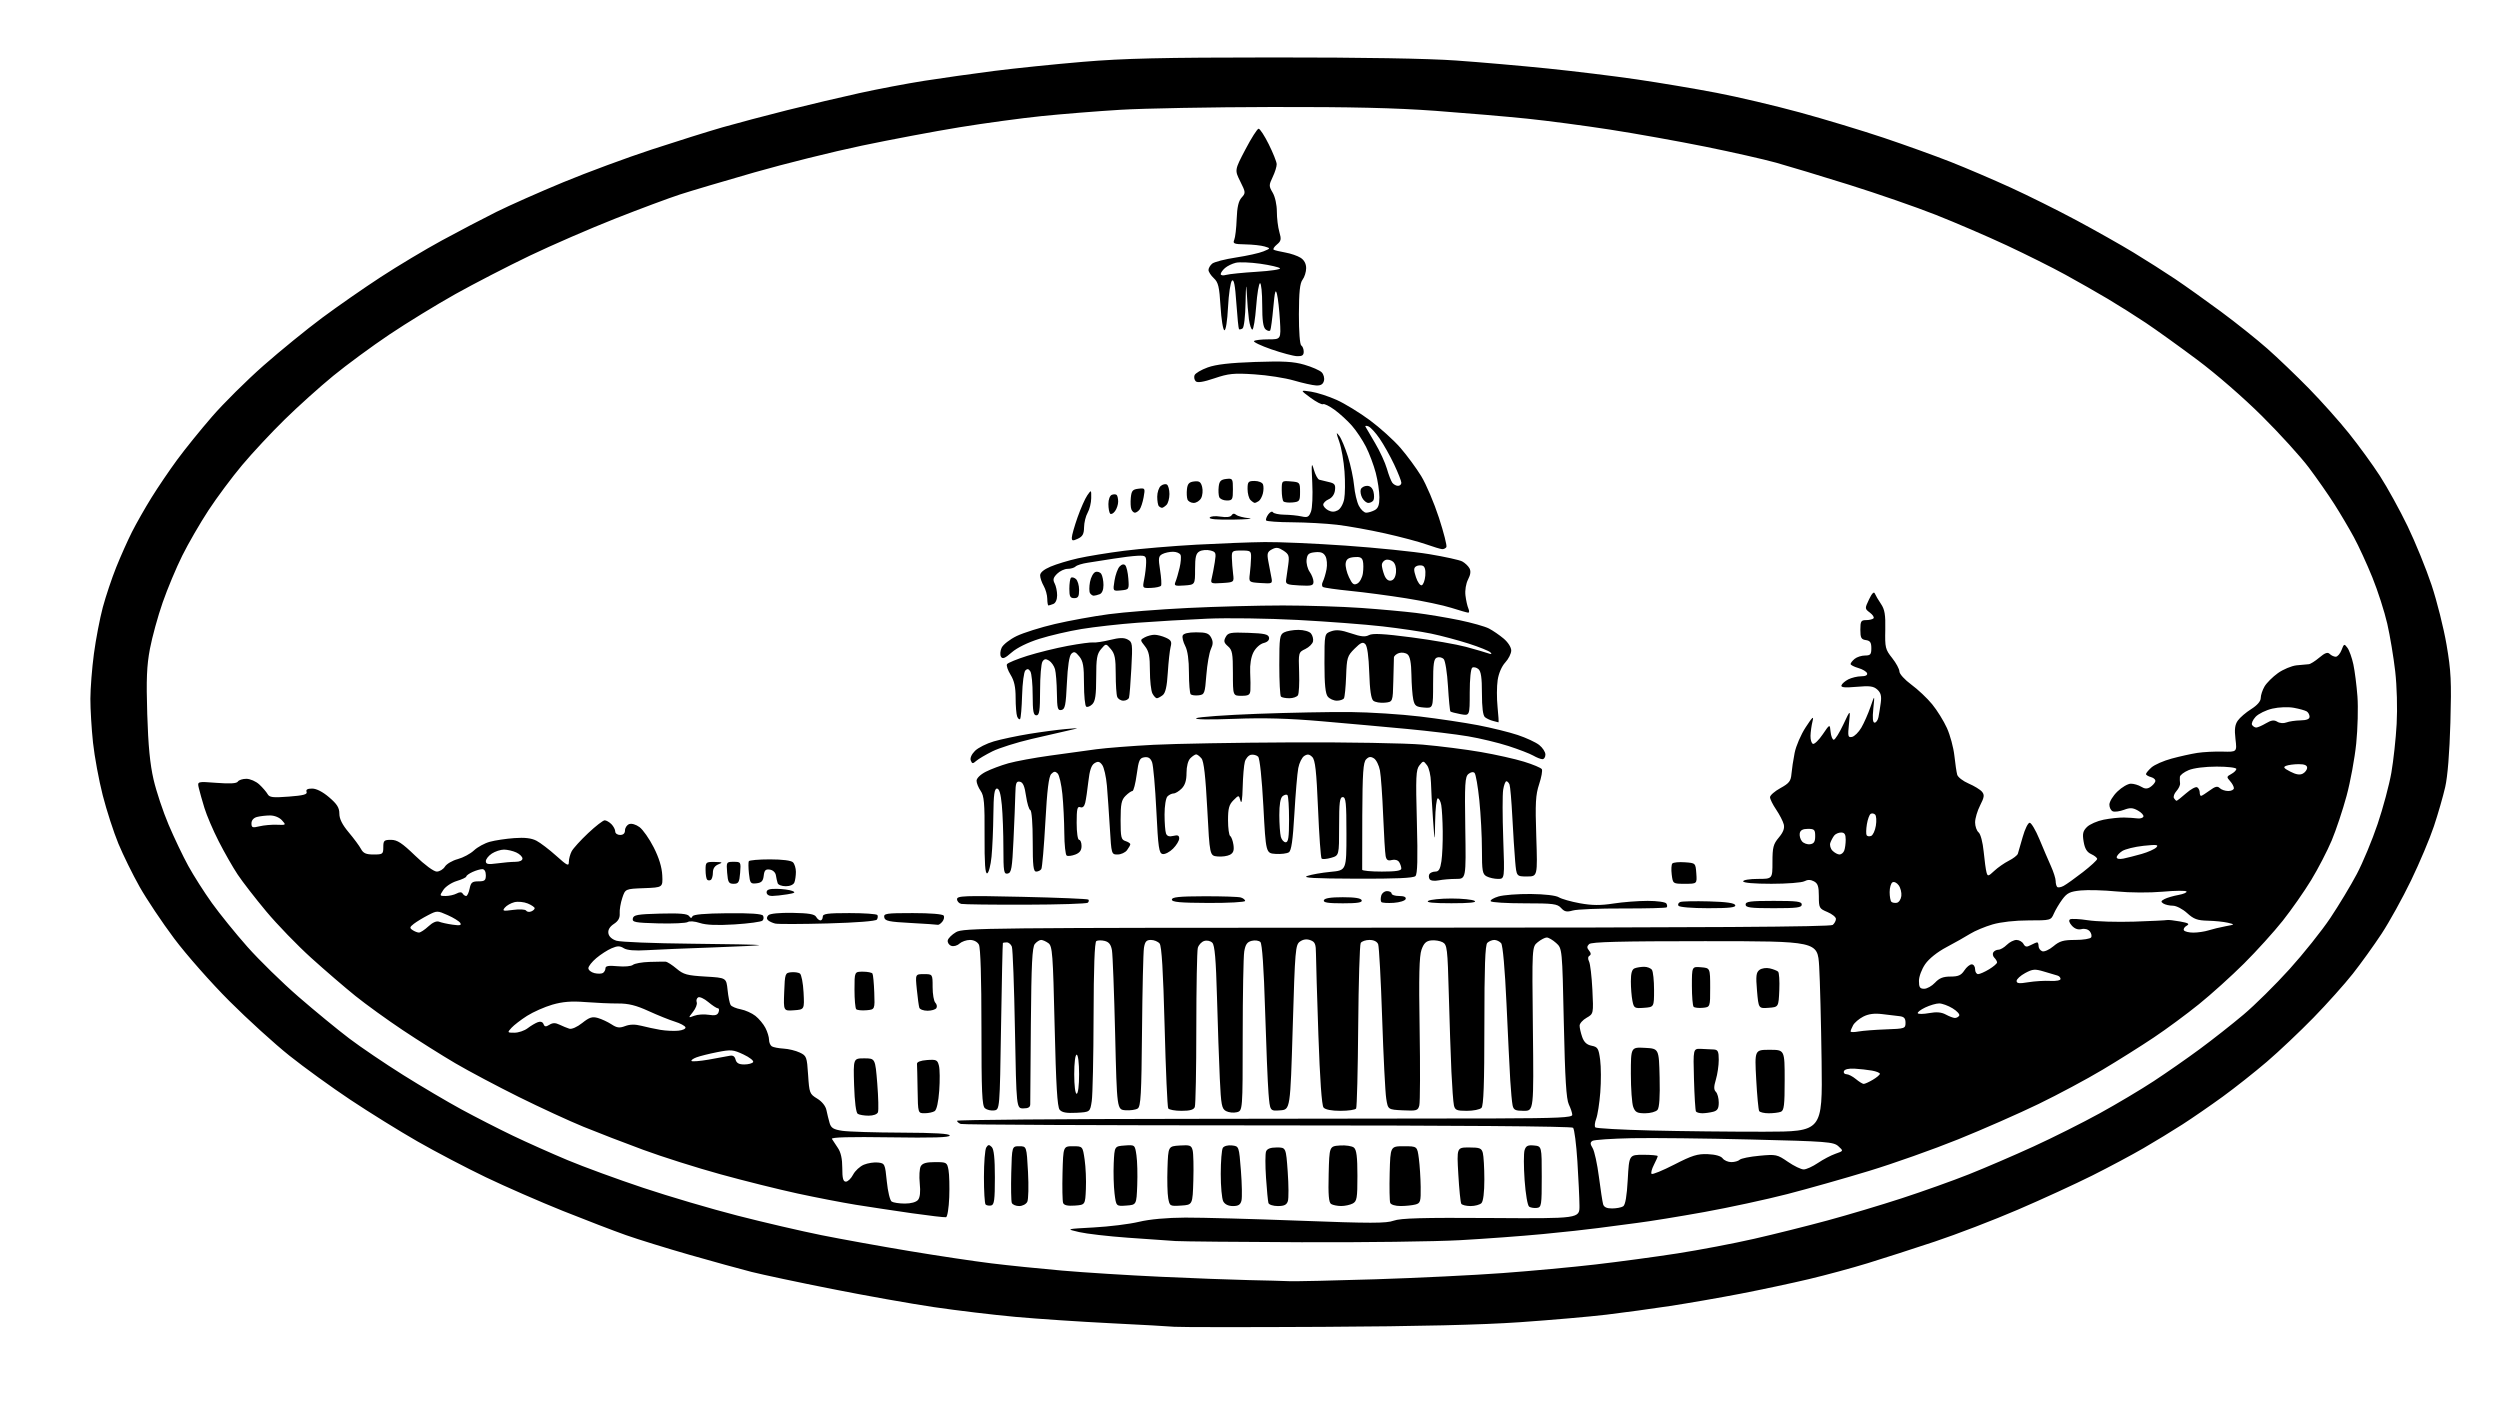 <?xml version="1.0" encoding="UTF-8" standalone="no"?>
<svg 
  version="1.1" 
  xmlns="http://www.w3.org/2000/svg" 
  xmlns:xlink="http://www.w3.org/1999/xlink" 
  xmlns:svg="http://www.w3.org/2000/svg"
  xmlns:rdf="http://www.w3.org/1999/02/22-rdf-syntax-ns#"
  xmlns:cc="http://creativecommons.org/ns#"
  xmlns:dc="http://purl.org/dc/elements/1.1/"
  viewBox="0 0 1024 576"
  width="1024"
  height="576"
>
<style>svg {background-color: white; }</style>"
<path stroke="none" fill="black" fill-rule="evenodd" d="M542.00,543.48C510.38,543.65 482.93,543.63 481.00,543.45C479.07,543.26 467.38,542.61 455.00,542.00C442.62,541.39 425.07,540.22 416.00,539.40C406.93,538.58 391.85,536.77 382.50,535.39C373.15,534.01 354.39,530.67 340.81,527.97C327.23,525.28 312.38,522.12 307.81,520.97C303.24,519.81 291.81,516.65 282.40,513.96C273.00,511.26 261.30,507.64 256.40,505.91C251.51,504.19 239.85,499.71 230.50,495.97C221.15,492.22 206.97,486.02 199.00,482.20C191.02,478.37 178.42,471.77 171.00,467.52C163.57,463.27 151.20,455.59 143.50,450.46C135.80,445.34 124.55,437.19 118.50,432.36C112.45,427.54 101.40,417.49 93.95,410.04C86.50,402.59 76.34,391.08 71.38,384.46C66.42,377.84 60.04,368.29 57.19,363.24C54.35,358.20 50.44,350.24 48.50,345.57C46.57,340.90 43.68,332.00 42.09,325.79C40.50,319.58 38.71,309.87 38.10,304.21C37.50,298.55 37.01,290.45 37.02,286.21C37.03,281.97 37.68,273.66 38.47,267.75C39.26,261.84 40.90,253.29 42.11,248.75C43.33,244.21 45.81,236.82 47.61,232.33C49.41,227.84 52.32,221.33 54.07,217.86C55.82,214.40 59.40,208.10 62.03,203.86C64.65,199.63 69.39,192.64 72.56,188.33C75.72,184.02 82.16,176.06 86.86,170.64C91.56,165.21 101.05,155.80 107.95,149.72C114.85,143.65 125.66,134.85 131.97,130.16C138.27,125.48 149.07,117.97 155.97,113.47C162.86,108.97 174.12,102.22 181.00,98.48C187.88,94.74 197.91,89.49 203.29,86.81C208.68,84.13 221.06,78.64 230.80,74.61C240.55,70.58 256.84,64.55 267.01,61.22C277.18,57.88 290.23,53.79 296.00,52.13C301.77,50.48 313.70,47.32 322.50,45.11C331.30,42.91 344.57,39.77 352.00,38.14C359.43,36.50 371.35,34.24 378.50,33.11C385.65,31.99 398.48,30.17 407.00,29.08C415.52,27.99 431.95,26.30 443.50,25.33C460.36,23.91 475.75,23.55 521.50,23.53C558.23,23.51 584.90,23.96 596.50,24.79C606.40,25.49 623.27,26.97 634.00,28.06C644.73,29.16 661.11,31.16 670.41,32.52C679.70,33.88 694.41,36.35 703.09,38.02C711.78,39.68 727.12,43.30 737.19,46.05C747.26,48.80 762.70,53.47 771.50,56.42C780.30,59.37 792.67,63.83 799.00,66.32C805.33,68.82 816.35,73.53 823.50,76.80C830.65,80.06 842.80,86.11 850.50,90.23C858.20,94.36 868.72,100.29 873.88,103.43C879.04,106.56 886.69,111.43 890.88,114.24C895.07,117.06 903.53,123.08 909.67,127.62C915.81,132.15 924.36,138.98 928.67,142.78C932.98,146.58 940.64,153.93 945.71,159.10C950.77,164.27 958.17,172.55 962.13,177.50C966.10,182.45 971.83,190.32 974.85,195.00C977.87,199.68 982.95,208.90 986.14,215.50C989.32,222.10 993.74,232.94 995.96,239.60C998.18,246.25 1000.94,257.27 1002.11,264.10C1003.95,274.88 1004.15,279.05 1003.68,296.00C1003.33,308.29 1002.55,318.05 1001.55,322.40C1000.68,326.20 998.61,333.40 996.94,338.40C995.28,343.41 991.06,353.41 987.57,360.63C984.08,367.86 978.64,377.68 975.49,382.47C972.34,387.25 967.05,394.61 963.72,398.83C960.40,403.05 953.14,411.16 947.59,416.85C942.04,422.54 933.45,430.66 928.50,434.90C923.55,439.13 915.43,445.56 910.46,449.17C905.48,452.79 898.06,457.91 893.96,460.55C889.86,463.19 882.67,467.57 878.00,470.28C873.33,473.00 863.88,478.04 857.00,481.49C850.12,484.93 836.40,491.24 826.50,495.49C816.60,499.75 801.30,505.62 792.50,508.55C783.70,511.48 771.33,515.47 765.00,517.41C758.67,519.35 747.88,522.28 741.00,523.91C734.12,525.55 721.52,528.24 713.00,529.89C704.48,531.54 691.42,533.81 684.00,534.94C676.58,536.07 664.88,537.66 658.00,538.49C651.12,539.31 635.15,540.70 622.50,541.58C606.80,542.66 581.25,543.27 542.00,543.48zM528.00,524.77C530.48,524.88 546.45,524.53 563.50,523.99C580.55,523.45 603.95,522.31 615.50,521.45C627.05,520.60 644.15,519.02 653.50,517.93C662.85,516.85 677.92,514.82 687.00,513.41C696.08,512.00 710.25,509.30 718.50,507.41C726.75,505.53 740.25,502.15 748.50,499.91C756.75,497.68 770.48,493.58 779.00,490.80C787.52,488.02 799.90,483.61 806.50,480.98C813.10,478.35 824.99,473.24 832.93,469.60C840.87,465.97 853.09,459.84 860.10,455.98C867.10,452.13 877.03,446.21 882.16,442.84C887.30,439.47 895.77,433.57 901.00,429.71C906.23,425.86 914.29,419.51 918.93,415.60C923.57,411.70 932.04,403.32 937.75,397.00C943.47,390.68 951.01,381.23 954.51,376.00C958.00,370.77 962.88,362.68 965.35,358.00C967.82,353.32 971.66,344.10 973.88,337.50C976.11,330.90 978.63,321.45 979.50,316.50C980.36,311.55 981.34,302.55 981.67,296.50C982.02,290.16 981.77,281.05 981.08,275.00C980.42,269.23 978.96,260.45 977.83,255.50C976.70,250.55 973.95,242.00 971.72,236.50C969.49,231.00 966.08,223.57 964.13,220.00C962.19,216.43 958.60,210.35 956.15,206.50C953.70,202.65 948.99,195.90 945.68,191.50C942.38,187.10 933.78,177.64 926.58,170.48C919.01,162.94 907.82,153.22 900.00,147.38C892.58,141.84 883.08,135.02 878.91,132.23C874.74,129.44 867.76,125.04 863.41,122.45C859.06,119.86 851.22,115.39 845.98,112.52C840.75,109.64 829.95,104.25 821.98,100.52C814.02,96.80 800.91,91.16 792.86,87.98C784.80,84.80 768.83,79.26 757.36,75.67C745.88,72.08 732.45,68.02 727.50,66.64C722.55,65.26 709.50,62.31 698.50,60.08C687.50,57.86 669.95,54.71 659.50,53.09C649.05,51.47 633.75,49.45 625.50,48.60C617.25,47.75 600.38,46.31 588.00,45.40C571.62,44.20 553.37,43.77 520.91,43.83C496.39,43.88 468.49,44.39 458.91,44.97C449.34,45.55 434.75,46.72 426.50,47.57C418.25,48.42 403.18,50.47 393.00,52.13C382.82,53.79 364.82,57.18 353.00,59.66C341.18,62.14 321.38,67.07 309.00,70.61C296.62,74.16 282.90,78.23 278.50,79.66C274.10,81.09 262.18,85.53 252.00,89.54C241.82,93.55 226.07,100.39 217.00,104.73C207.93,109.08 194.20,116.17 186.50,120.47C178.80,124.78 166.65,132.23 159.50,137.02C152.35,141.82 142.00,149.43 136.50,153.94C131.00,158.44 122.05,166.49 116.62,171.82C111.18,177.14 103.34,185.55 99.19,190.50C95.03,195.45 88.83,203.78 85.40,209.01C81.97,214.24 77.14,222.59 74.67,227.56C72.20,232.52 68.57,241.19 66.62,246.80C64.66,252.42 62.32,260.95 61.41,265.76C60.10,272.71 59.88,278.20 60.31,292.50C60.71,305.42 61.44,312.99 62.90,319.30C64.02,324.15 66.79,332.47 69.06,337.80C71.33,343.14 74.95,350.73 77.12,354.68C79.29,358.63 83.64,365.45 86.78,369.85C89.93,374.24 96.46,382.31 101.30,387.78C106.14,393.25 115.59,402.49 122.30,408.31C129.02,414.13 138.36,421.81 143.07,425.37C147.78,428.94 157.68,435.64 165.07,440.28C172.45,444.91 183.22,451.27 189.00,454.41C194.78,457.55 204.22,462.38 210.00,465.15C215.78,467.92 225.90,472.44 232.50,475.20C239.10,477.96 253.05,483.07 263.50,486.55C273.95,490.04 291.27,495.15 302.00,497.90C312.73,500.66 328.25,504.27 336.50,505.93C344.75,507.58 360.95,510.51 372.50,512.43C384.05,514.36 399.12,516.62 406.00,517.46C412.88,518.31 425.93,519.64 435.00,520.43C444.07,521.22 462.30,522.37 475.50,522.97C488.70,523.58 504.90,524.19 511.50,524.33C518.10,524.46 525.52,524.66 528.00,524.77zM533.00,508.82C507.43,508.72 484.25,508.50 481.50,508.33C478.75,508.16 469.98,507.55 462.00,506.97C454.02,506.40 445.02,505.36 442.00,504.66C436.50,503.39 436.50,503.39 448.00,502.76C454.32,502.42 462.65,501.39 466.50,500.46C470.93,499.40 477.91,498.77 485.50,498.73C492.10,498.70 513.18,499.27 532.35,500.00C561.39,501.10 567.82,501.10 570.85,499.99C573.69,498.96 582.54,498.71 610.75,498.90C647.00,499.14 647.00,499.14 646.95,493.82C646.93,490.90 646.54,482.74 646.10,475.69C645.65,468.65 644.86,462.46 644.33,461.93C643.73,461.33 596.85,460.97 519.21,460.96C450.92,460.96 394.36,460.69 393.52,460.37C392.68,460.05 392.00,459.46 392.00,459.07C392.00,458.67 434.64,458.32 486.75,458.28C538.86,458.24 595.56,458.17 612.75,458.11C638.22,458.02 644.00,457.75 644.00,456.65C644.00,455.91 643.37,454.00 642.60,452.40C641.55,450.22 641.04,441.98 640.54,419.00C639.89,388.50 639.89,388.50 637.39,386.25C636.01,385.01 634.29,384.00 633.56,384.00C632.82,384.00 631.16,384.86 629.86,385.92C627.50,387.84 627.50,387.84 627.87,421.42C628.24,455.00 628.24,455.00 624.14,455.00C620.69,455.00 619.96,454.64 619.56,452.75C619.30,451.51 618.87,446.90 618.60,442.50C618.34,438.10 617.64,423.97 617.06,411.09C616.41,396.92 615.55,387.16 614.87,386.34C614.26,385.61 613.00,385.00 612.08,385.00C611.15,385.00 609.86,385.54 609.20,386.20C608.32,387.08 608.00,395.98 608.00,420.00C608.00,444.02 607.68,452.92 606.80,453.80C606.14,454.46 603.45,455.00 600.82,455.00C596.68,455.00 595.97,454.70 595.53,452.75C595.25,451.51 594.79,445.32 594.50,439.00C594.21,432.68 593.73,418.39 593.43,407.25C592.92,388.36 592.75,386.94 590.89,385.94C589.80,385.36 587.69,385.02 586.20,385.19C584.14,385.43 583.20,386.33 582.25,389.00C581.32,391.62 581.12,399.80 581.48,421.50C581.74,437.45 581.68,451.53 581.35,452.79C580.79,454.91 580.28,455.07 574.63,454.79C568.51,454.50 568.51,454.50 567.80,450.00C567.40,447.52 566.65,432.68 566.13,417.00C565.61,401.32 564.87,387.71 564.49,386.75C564.05,385.66 562.72,385.00 560.95,385.00C559.39,385.00 557.77,385.56 557.35,386.24C556.93,386.92 556.47,402.24 556.32,420.29C556.18,438.33 555.80,453.52 555.47,454.05C555.15,454.57 552.26,455.00 549.06,455.00C545.38,455.00 542.83,454.50 542.12,453.64C541.39,452.77 540.64,442.11 540.01,423.89C539.48,408.28 539.03,393.35 539.02,390.72C539.00,386.68 538.65,385.80 536.75,385.10C535.25,384.54 533.83,384.72 532.50,385.64C530.60,386.96 530.45,388.76 529.50,420.77C528.50,454.50 528.50,454.50 524.34,454.80C520.18,455.11 520.18,455.11 519.58,447.80C519.26,443.79 518.62,428.46 518.18,413.73C517.66,396.48 516.97,386.57 516.26,385.86C515.65,385.25 514.05,385.02 512.71,385.36C510.83,385.83 510.12,386.84 509.64,389.74C509.30,391.81 509.02,407.33 509.01,424.23C509.00,454.96 509.00,454.96 506.59,455.57C505.27,455.90 503.29,455.69 502.19,455.10C500.43,454.16 500.14,452.67 499.63,441.77C499.31,435.02 498.80,420.05 498.48,408.50C498.05,392.91 497.56,387.15 496.56,386.15C495.80,385.37 494.37,385.07 493.22,385.43C492.12,385.78 490.95,387.06 490.62,388.28C490.29,389.50 490.02,404.30 490.01,421.17C490.01,438.04 489.73,452.55 489.39,453.42C488.96,454.56 487.44,455.00 483.95,455.00C481.29,455.00 478.84,454.55 478.50,453.99C478.16,453.44 477.49,438.35 477.03,420.46C476.43,397.52 475.82,387.49 474.97,386.46C474.30,385.66 472.71,385.00 471.42,385.00C469.57,385.00 468.98,385.66 468.56,388.25C468.28,390.04 467.92,405.35 467.77,422.29C467.54,448.35 467.27,453.22 466.00,454.05C465.18,454.58 462.93,454.90 461.00,454.76C457.50,454.50 457.50,454.50 456.76,423.50C456.35,406.45 455.76,391.04 455.46,389.26C455.06,386.91 454.25,385.85 452.51,385.41C451.19,385.08 449.64,385.11 449.06,385.46C448.35,385.90 447.98,396.26 447.93,416.31C447.89,432.91 447.55,448.52 447.18,451.00C446.50,455.50 446.50,455.50 440.91,455.80C436.80,456.01 434.98,455.68 434.03,454.54C433.07,453.38 432.55,444.57 431.98,420.31C431.29,390.51 431.06,387.52 429.42,386.32C428.43,385.59 427.08,385.00 426.43,385.00C425.78,385.00 424.63,385.74 423.87,386.65C422.79,387.96 422.45,394.81 422.24,419.40C422.10,436.51 421.99,451.29 421.99,452.25C422.00,453.51 421.20,454.00 419.16,454.00C416.32,454.00 416.32,454.00 415.72,421.75C415.40,404.01 414.83,388.71 414.46,387.75C414.09,386.79 413.16,386.00 412.39,386.00C411.63,386.00 410.90,386.11 410.78,386.25C410.66,386.39 410.33,401.80 410.03,420.50C409.50,454.50 409.50,454.50 407.19,454.83C405.93,455.01 404.24,454.61 403.44,453.95C402.24,452.95 402.00,447.45 402.00,420.81C402.00,400.70 401.62,388.15 400.96,386.93C400.34,385.77 398.88,385.00 397.29,385.00C395.84,385.00 393.90,385.69 392.97,386.52C392.03,387.38 390.55,387.76 389.60,387.40C388.66,387.04 388.04,386.04 388.20,385.18C388.37,384.31 389.90,382.80 391.59,381.81C394.54,380.09 402.97,380.00 572.02,379.98C699.38,379.96 749.72,379.64 750.68,378.85C751.40,378.25 752.00,377.14 752.00,376.39C752.00,375.64 750.42,374.37 748.50,373.56C745.16,372.17 745.00,371.87 745.00,367.09C745.00,363.09 744.59,361.85 743.00,361.00C741.61,360.26 740.41,360.25 739.07,360.96C738.00,361.53 731.93,362.00 725.57,362.00C718.52,362.00 714.00,361.61 714.00,361.00C714.00,360.44 716.67,360.00 720.00,360.00C726.00,360.00 726.00,360.00 726.00,353.08C726.00,347.08 726.35,345.74 728.60,343.06C730.42,340.90 731.03,339.27 730.63,337.66C730.31,336.39 728.91,333.68 727.53,331.63C726.14,329.59 725.00,327.29 725.00,326.53C725.00,325.77 726.91,324.10 729.25,322.81C732.84,320.84 733.54,319.94 733.78,316.99C733.94,315.07 734.52,311.20 735.08,308.39C735.63,305.57 737.67,300.85 739.61,297.89C742.47,293.52 743.00,293.07 742.40,295.50C741.99,297.15 741.62,299.81 741.58,301.40C741.54,303.00 741.99,304.48 742.60,304.69C743.20,304.89 745.00,303.14 746.60,300.78C749.50,296.50 749.50,296.50 749.81,299.75C749.99,301.54 750.57,303.00 751.11,303.00C751.65,303.00 753.41,300.19 755.03,296.75C757.96,290.50 757.96,290.50 757.35,296.35C756.80,301.64 756.92,302.16 758.57,301.84C759.57,301.65 761.29,299.95 762.40,298.06C763.50,296.17 765.19,292.34 766.15,289.56C767.90,284.50 767.90,284.50 767.31,290.25C766.91,294.17 767.08,296.00 767.84,296.00C768.46,296.00 769.17,294.99 769.42,293.75C769.67,292.51 770.09,289.85 770.36,287.84C770.73,285.08 770.38,283.75 768.95,282.45C767.40,281.05 765.84,280.84 760.46,281.32C755.57,281.75 753.97,281.59 754.26,280.70C754.48,280.04 755.75,278.94 757.08,278.26C758.41,277.59 760.77,277.02 762.33,277.01C764.13,277.01 765.02,276.55 764.75,275.76C764.53,275.09 762.92,274.12 761.17,273.62C759.43,273.12 758.00,272.38 758.00,271.98C758.00,271.57 758.75,270.63 759.66,269.87C760.57,269.12 762.49,268.50 763.91,268.50C766.12,268.50 766.50,268.06 766.50,265.50C766.50,263.15 766.01,262.43 764.25,262.18C762.35,261.91 762.00,261.25 762.00,257.93C762.00,254.48 762.28,254.00 764.33,254.00C765.62,254.00 766.99,253.68 767.38,253.29C767.77,252.90 767.12,251.84 765.92,250.94C763.79,249.33 763.78,249.26 765.56,245.51C766.74,243.02 767.57,242.19 767.93,243.10C768.25,243.87 769.37,245.79 770.44,247.36C771.98,249.64 772.34,251.76 772.21,257.99C772.05,265.24 772.24,266.03 775.02,269.52C776.66,271.59 778.00,274.07 778.00,275.05C778.00,276.03 780.19,278.44 782.87,280.41C785.55,282.37 789.40,286.00 791.41,288.46C793.43,290.92 796.15,295.31 797.47,298.22C798.78,301.12 800.15,306.20 800.51,309.50C800.87,312.80 801.39,316.32 801.67,317.32C801.95,318.33 804.06,319.95 806.36,320.94C808.65,321.92 811.11,323.43 811.82,324.29C812.90,325.58 812.77,326.53 811.06,329.88C809.93,332.10 809.00,335.23 809.00,336.84C809.00,338.44 809.64,340.29 810.43,340.94C811.25,341.62 812.13,344.95 812.51,348.81C812.87,352.49 813.39,356.33 813.68,357.34C814.15,359.04 814.40,359.00 816.85,356.71C818.31,355.34 820.99,353.48 822.80,352.56C824.62,351.65 826.28,350.36 826.51,349.70C826.73,349.04 827.64,345.91 828.52,342.75C829.41,339.59 830.68,337.00 831.35,337.00C832.01,337.00 833.81,340.04 835.35,343.75C836.89,347.46 839.01,352.42 840.07,354.78C841.13,357.13 842.00,359.87 842.00,360.86C842.00,361.85 842.28,362.95 842.63,363.30C842.98,363.65 844.17,363.45 845.27,362.85C846.38,362.26 849.92,359.73 853.14,357.23C856.36,354.73 859.00,352.29 859.00,351.82C859.00,351.34 857.90,350.46 856.57,349.85C854.81,349.05 853.94,347.63 853.46,344.75C852.91,341.51 853.16,340.39 854.82,338.74C855.94,337.62 859.02,336.27 861.67,335.74C864.33,335.22 868.08,334.82 870.00,334.86C871.92,334.90 874.40,335.06 875.50,335.22C876.60,335.37 877.69,335.05 877.93,334.50C878.17,333.95 877.17,332.83 875.72,332.02C873.58,330.81 872.48,330.76 869.97,331.71C868.25,332.35 866.21,332.63 865.43,332.33C864.64,332.03 864.00,330.80 864.00,329.59C864.00,328.38 865.48,325.95 867.30,324.20C869.11,322.44 871.59,321.00 872.81,321.00C874.03,321.00 875.92,321.56 877.02,322.24C878.46,323.14 879.47,323.19 880.69,322.42C881.62,321.84 882.57,320.80 882.80,320.11C883.02,319.43 882.26,318.62 881.11,318.32C879.95,318.01 879.00,317.45 879.00,317.06C879.00,316.67 880.01,315.45 881.25,314.34C882.49,313.24 886.20,311.61 889.50,310.72C892.80,309.82 897.52,308.78 900.00,308.39C902.48,308.01 907.15,307.77 910.39,307.86C916.28,308.02 916.28,308.02 915.65,302.71C915.18,298.72 915.42,296.85 916.60,295.16C917.46,293.93 919.93,291.80 922.09,290.45C924.59,288.86 926.00,287.23 926.00,285.89C926.00,284.75 926.71,282.61 927.57,281.15C928.44,279.69 930.90,277.24 933.05,275.70C935.19,274.17 938.65,272.73 940.72,272.51C942.80,272.29 945.03,272.09 945.67,272.06C946.32,272.03 948.26,270.81 949.98,269.36C952.33,267.38 953.41,267.01 954.26,267.86C954.89,268.49 956.00,269.00 956.72,269.00C957.45,269.00 958.52,267.76 959.10,266.25C960.09,263.64 960.22,263.60 961.52,265.36C962.27,266.38 963.36,269.44 963.94,272.14C964.52,274.85 965.27,280.77 965.61,285.28C965.95,289.80 965.72,298.45 965.11,304.51C964.50,310.56 962.72,320.23 961.15,326.01C959.59,331.78 956.85,340.00 955.06,344.27C953.26,348.54 949.48,355.84 946.65,360.49C943.82,365.14 938.58,372.63 935.00,377.15C931.42,381.66 924.30,389.53 919.16,394.65C914.03,399.76 905.70,407.28 900.66,411.34C895.62,415.41 887.31,421.55 882.18,424.97C877.06,428.40 867.61,434.35 861.18,438.18C854.76,442.02 842.98,448.32 835.00,452.19C827.02,456.06 812.21,462.58 802.07,466.67C791.94,470.76 775.51,476.59 765.57,479.61C755.63,482.64 740.55,486.91 732.06,489.10C723.57,491.29 708.27,494.60 698.06,496.45C687.85,498.29 675.45,500.31 670.50,500.92C665.55,501.54 658.35,502.48 654.50,503.02C650.65,503.55 640.52,504.66 632.00,505.47C623.48,506.29 608.17,507.41 598.00,507.98C587.83,508.54 558.58,508.92 533.00,508.82zM387.50,498.57C386.95,498.69 380.65,497.96 373.50,496.94C366.35,495.91 356.00,494.35 350.50,493.47C345.00,492.58 334.24,490.50 326.58,488.84C318.93,487.18 304.75,483.65 295.08,480.98C285.41,478.32 271.20,473.82 263.50,470.98C255.80,468.15 244.78,463.89 239.00,461.53C233.22,459.17 221.30,453.67 212.50,449.31C203.70,444.94 192.00,438.74 186.50,435.51C181.00,432.28 171.31,426.18 164.96,421.94C158.61,417.71 149.88,411.40 145.57,407.93C141.25,404.45 133.11,397.45 127.47,392.35C121.83,387.26 113.54,378.69 109.05,373.31C104.56,367.93 99.28,361.12 97.33,358.18C95.37,355.23 91.89,349.13 89.59,344.62C87.29,340.11 84.66,333.97 83.74,330.96C82.82,327.96 81.78,324.27 81.43,322.77C80.79,320.05 80.79,320.05 88.75,320.66C94.23,321.08 96.93,320.92 97.42,320.14C97.80,319.51 99.38,319.00 100.91,319.00C102.45,319.00 104.83,320.04 106.20,321.31C107.56,322.57 109.09,324.35 109.60,325.25C110.37,326.63 111.73,326.79 118.31,326.29C124.28,325.84 125.98,325.39 125.58,324.35C125.22,323.42 125.92,323.00 127.85,323.00C129.60,323.00 132.19,324.33 134.82,326.58C138.06,329.35 139.00,330.85 139.00,333.26C139.00,335.41 140.19,337.79 142.84,340.94C144.95,343.45 147.22,346.51 147.87,347.75C148.81,349.50 149.94,350.00 153.04,350.00C156.77,350.00 157.00,349.83 157.00,347.00C157.00,344.30 157.31,344.00 160.17,344.00C162.71,344.00 164.67,345.28 170.07,350.50C173.98,354.28 177.68,357.00 178.89,357.00C180.04,357.00 181.55,356.09 182.24,354.97C182.93,353.86 185.30,352.47 187.50,351.89C189.70,351.30 192.69,349.70 194.14,348.33C195.59,346.96 198.51,345.37 200.64,344.79C202.76,344.21 207.26,343.53 210.64,343.29C214.91,342.97 217.68,343.30 219.71,344.35C221.31,345.18 224.96,347.96 227.81,350.52C232.35,354.60 233.00,354.92 233.00,353.03C233.00,351.84 233.52,349.89 234.16,348.68C234.80,347.48 237.84,344.14 240.91,341.25C243.98,338.36 247.03,336.00 247.68,336.00C248.33,336.00 249.56,336.71 250.43,337.57C251.29,338.44 252.00,339.79 252.00,340.57C252.00,341.36 252.90,342.00 254.00,342.00C255.30,342.00 256.00,341.33 256.00,340.11C256.00,339.07 256.77,337.92 257.70,337.56C258.69,337.18 260.47,337.70 261.95,338.79C263.35,339.83 265.97,343.56 267.76,347.09C269.91,351.32 271.10,355.20 271.26,358.50C271.50,363.50 271.50,363.50 263.81,363.79C256.13,364.08 256.13,364.08 254.89,367.79C254.20,369.83 253.73,372.68 253.83,374.13C253.96,375.98 253.25,377.26 251.45,378.44C249.76,379.55 248.98,380.85 249.19,382.25C249.39,383.58 250.61,384.72 252.50,385.32C254.15,385.85 267.88,386.39 283.00,386.54C298.12,386.68 310.73,386.93 311.00,387.10C311.27,387.26 302.73,387.70 292.00,388.07C281.27,388.44 269.12,388.94 265.00,389.19C259.98,389.50 256.84,389.23 255.50,388.39C253.89,387.38 252.91,387.39 250.50,388.42C248.85,389.12 246.04,390.93 244.25,392.44C242.46,393.95 241.00,395.80 241.00,396.57C241.00,397.34 242.10,398.24 243.44,398.58C244.79,398.91 246.36,398.89 246.94,398.54C247.52,398.18 248.00,397.30 248.00,396.59C248.00,395.64 249.33,395.42 252.99,395.77C255.75,396.04 258.55,395.79 259.25,395.21C259.94,394.64 262.98,394.09 266.00,394.00C269.03,393.91 272.03,393.87 272.67,393.91C273.32,393.96 275.31,395.24 277.11,396.75C279.96,399.16 281.44,399.56 288.94,400.00C297.50,400.50 297.50,400.50 298.02,405.50C298.30,408.25 298.86,411.01 299.26,411.64C299.65,412.26 301.51,413.06 303.39,413.41C305.26,413.76 307.98,414.98 309.42,416.11C310.86,417.25 312.71,419.46 313.52,421.04C314.33,422.61 315.00,424.80 315.00,425.89C315.00,426.99 315.52,428.20 316.15,428.59C316.78,428.98 318.95,429.39 320.96,429.51C322.98,429.62 325.95,430.35 327.57,431.12C330.36,432.45 330.52,432.88 331.00,440.27C331.48,447.72 331.63,448.11 334.72,449.98C336.69,451.18 338.17,453.02 338.51,454.72C338.82,456.25 339.41,458.62 339.81,460.00C340.41,462.03 341.40,462.63 345.02,463.18C347.49,463.55 358.39,463.89 369.25,463.93C383.05,463.98 389.00,464.34 389.00,465.11C389.00,465.91 382.08,466.12 364.59,465.85C348.28,465.60 340.37,465.81 340.75,466.49C341.07,467.04 342.15,468.69 343.16,470.15C344.41,471.96 345.00,474.61 345.00,478.40C345.00,482.67 345.35,484.00 346.47,484.00C347.29,484.00 348.61,482.71 349.43,481.14C350.24,479.57 352.23,477.73 353.85,477.06C355.46,476.39 358.07,475.99 359.64,476.17C362.42,476.49 362.52,476.70 363.24,483.94C363.65,488.06 364.54,491.73 365.24,492.17C365.93,492.61 368.36,492.98 370.63,492.98C373.12,492.99 375.26,492.40 376.02,491.48C376.85,490.47 377.09,488.19 376.73,484.69C376.43,481.79 376.62,478.65 377.14,477.71C377.84,476.46 379.42,476.00 383.00,476.00C387.75,476.00 387.93,476.11 388.51,479.25C388.84,481.04 388.97,486.06 388.81,490.42C388.64,494.78 388.05,498.44 387.50,498.57zM629.50,494.76C628.40,494.90 626.98,494.67 626.35,494.26C625.69,493.83 624.89,489.15 624.48,483.41C624.09,477.86 624.08,472.32 624.47,471.10C625.03,469.33 625.80,468.95 628.34,469.19C631.50,469.50 631.50,469.50 631.50,482.00C631.50,493.75 631.38,494.52 629.50,494.76zM660.32,494.98C662.07,494.98 664.10,494.59 664.84,494.12C665.74,493.55 666.35,490.00 666.73,483.14C667.29,473.00 667.29,473.00 673.15,473.00C676.37,473.00 679.00,473.25 679.00,473.55C679.00,473.85 678.29,475.47 677.43,477.14C676.56,478.82 676.14,480.47 676.49,480.82C676.84,481.17 681.04,479.45 685.81,477.00C693.08,473.26 695.32,472.57 699.49,472.74C702.62,472.87 704.90,473.51 705.60,474.47C706.22,475.31 707.82,476.00 709.16,476.00C710.50,476.00 712.04,475.56 712.57,475.03C713.11,474.49 716.74,473.76 720.65,473.40C727.47,472.76 727.94,472.86 732.31,475.87C734.81,477.59 737.73,479.00 738.79,479.00C739.85,479.00 742.47,477.81 744.61,476.36C746.75,474.91 749.99,473.21 751.81,472.58C755.13,471.43 755.13,471.43 753.00,469.50C751.02,467.71 748.40,467.50 717.18,466.74C698.66,466.28 676.75,466.04 668.50,466.20C660.25,466.37 652.94,466.86 652.26,467.30C651.28,467.94 651.30,468.57 652.36,470.30C653.09,471.51 654.24,476.77 654.91,482.00C655.59,487.23 656.36,492.29 656.63,493.25C656.98,494.45 658.13,495.00 660.32,494.98zM405.95,493.77C405.10,493.93 404.09,493.75 403.70,493.37C403.32,492.98 403.01,487.90 403.02,482.08C403.02,476.26 403.45,470.83 403.97,470.01C404.74,468.79 405.15,468.75 406.21,469.81C407.11,470.71 407.50,474.47 407.50,482.28C407.50,491.58 407.24,493.51 405.95,493.77zM417.43,494.00C416.06,494.00 414.71,493.41 414.43,492.69C414.16,491.96 414.06,486.45 414.21,480.44C414.50,469.50 414.50,469.50 417.50,469.50C420.50,469.50 420.50,469.50 421.07,480.00C421.38,485.77 421.25,491.29 420.78,492.25C420.31,493.22 418.82,494.00 417.43,494.00zM440.24,493.81C437.33,494.02 435.82,493.68 435.46,492.74C435.17,491.99 435.06,486.45 435.21,480.44C435.50,469.50 435.50,469.50 439.49,469.50C443.47,469.50 443.47,469.50 444.27,475.00C444.71,478.02 444.94,483.43 444.78,487.00C444.50,493.50 444.50,493.50 440.24,493.81zM461.33,493.80C457.16,494.11 457.16,494.11 456.51,488.80C456.16,485.89 456.01,480.35 456.18,476.50C456.50,469.50 456.50,469.50 460.68,469.20C464.86,468.89 464.86,468.89 465.49,473.20C465.84,475.56 465.98,481.10 465.81,485.50C465.50,493.50 465.50,493.50 461.33,493.80zM483.81,493.80C479.20,494.10 479.10,494.04 478.50,490.80C478.17,488.99 478.03,483.45 478.20,478.50C478.50,469.50 478.50,469.50 483.22,469.20C487.43,468.93 488.00,469.14 488.51,471.20C488.83,472.46 488.95,478.00 488.79,483.50C488.50,493.50 488.50,493.50 483.81,493.80zM505.02,494.00C503.13,494.00 501.70,493.31 501.04,492.07C500.47,491.00 500.01,485.94 500.02,480.82C500.02,475.69 500.41,470.90 500.87,470.17C501.35,469.41 502.97,468.98 504.61,469.17C507.50,469.50 507.50,469.50 508.28,479.50C508.71,485.00 508.81,490.51 508.51,491.75C508.10,493.45 507.24,494.00 505.02,494.00zM523.40,494.00C521.50,494.00 519.76,493.44 519.55,492.75C519.34,492.06 518.89,487.40 518.56,482.40C518.22,477.39 518.23,472.55 518.58,471.65C519.01,470.52 520.41,470.00 522.98,470.00C526.74,470.00 526.74,470.00 527.45,479.97C527.84,485.45 527.87,490.85 527.51,491.97C527.03,493.50 526.01,494.00 523.40,494.00zM549.32,493.98C547.77,493.98 545.92,493.60 545.22,493.15C544.26,492.55 544.00,489.38 544.22,480.92C544.50,469.50 544.50,469.50 548.82,469.19C551.20,469.02 553.79,469.41 554.57,470.06C555.64,470.95 556.00,473.85 556.00,481.59C556.00,490.79 555.79,492.04 554.07,492.96C553.00,493.53 550.86,493.99 549.32,493.98zM573.72,493.99C571.51,493.99 569.73,493.45 569.43,492.69C569.16,491.96 569.06,486.45 569.21,480.44C569.50,469.50 569.50,469.50 575.00,469.50C580.50,469.50 580.50,469.50 581.16,474.50C581.53,477.25 581.86,482.49 581.91,486.13C581.99,492.20 581.81,492.82 579.75,493.37C578.51,493.70 575.80,493.98 573.72,493.99zM602.36,494.00C600.58,494.00 598.86,493.58 598.54,493.06C598.22,492.55 597.68,487.15 597.33,481.06C596.69,470.00 596.69,470.00 601.73,470.00C606.11,470.00 606.85,470.29 607.37,472.25C607.70,473.49 607.98,478.35 607.99,483.05C607.99,488.38 607.55,492.05 606.80,492.80C606.14,493.46 604.14,494.00 602.36,494.00zM722.50,463.55C746.50,463.50 746.50,463.50 746.13,434.80C745.92,419.02 745.47,401.47 745.13,395.80C744.50,385.50 744.50,385.50 698.30,385.50C663.54,385.50 651.80,385.80 650.89,386.71C649.95,387.65 649.95,388.23 650.89,389.37C651.71,390.36 651.76,391.03 651.05,391.47C650.39,391.87 650.33,392.76 650.87,393.81C651.36,394.74 651.97,399.94 652.24,405.38C652.72,415.25 652.72,415.25 649.87,416.88C648.30,417.77 647.01,419.22 647.01,420.10C647.00,420.98 647.48,423.07 648.06,424.74C648.81,426.88 649.94,427.94 651.92,428.33C654.45,428.84 654.80,429.42 655.42,434.10C655.80,436.97 655.83,442.95 655.48,447.41C655.14,451.86 654.38,456.75 653.79,458.28C653.21,459.81 653.05,461.39 653.45,461.78C653.84,462.18 664.14,462.75 676.33,463.05C688.52,463.35 709.30,463.57 722.50,463.55zM355.78,456.98C353.98,456.98 351.98,456.64 351.34,456.23C350.62,455.77 350.06,451.39 349.84,444.50C349.50,433.50 349.50,433.50 354.00,433.50C358.50,433.50 358.50,433.50 359.33,443.83C359.78,449.51 359.91,454.79 359.61,455.58C359.29,456.41 357.71,456.99 355.78,456.98zM378.75,455.98C376.00,456.00 376.00,456.00 375.85,446.50C375.77,441.27 375.65,436.44 375.60,435.75C375.54,434.97 377.10,434.38 379.72,434.19C383.55,433.92 383.99,434.13 384.59,436.52C384.96,437.96 385.01,442.55 384.71,446.71C384.37,451.41 383.66,454.60 382.83,455.12C382.10,455.59 380.26,455.98 378.75,455.98zM673.85,456.00C670.58,456.00 669.79,455.58 668.98,453.43C668.44,452.02 668.00,445.93 668.00,439.88C668.00,428.90 668.00,428.90 673.75,429.20C679.50,429.50 679.50,429.50 679.78,441.36C679.97,449.25 679.68,453.68 678.91,454.61C678.27,455.37 676.00,456.00 673.85,456.00zM697.31,455.99C696.10,455.99 694.91,455.66 694.66,455.25C694.41,454.84 694.04,448.88 693.85,442.00C693.50,429.50 693.50,429.50 696.75,429.62C698.54,429.68 700.90,429.79 702.00,429.87C703.66,429.98 704.00,430.71 704.00,434.13C704.00,436.41 703.47,440.02 702.83,442.17C701.94,445.14 701.94,446.34 702.83,447.23C703.47,447.87 704.00,449.83 704.00,451.58C704.00,454.04 703.49,454.90 701.75,455.37C700.51,455.70 698.51,455.98 697.31,455.99zM724.48,456.00C722.63,456.00 720.86,455.59 720.56,455.09C720.25,454.59 719.70,448.74 719.34,442.09C718.69,430.00 718.69,430.00 724.85,430.00C731.00,430.00 731.00,430.00 731.00,442.39C731.00,452.77 730.74,454.88 729.42,455.39C728.55,455.73 726.32,456.00 724.48,456.00zM441.00,448.00C441.58,448.00 442.00,444.67 442.00,440.00C442.00,435.33 441.58,432.00 441.00,432.00C440.42,432.00 440.00,435.33 440.00,440.00C440.00,444.67 440.42,448.00 441.00,448.00zM763.35,443.97C763.81,443.99 765.50,443.23 767.10,442.28C768.69,441.34 770.00,440.24 770.00,439.83C770.00,439.42 768.54,438.83 766.75,438.51C764.96,438.20 761.75,437.84 759.61,437.72C757.23,437.58 755.55,437.98 755.28,438.75C755.03,439.44 755.50,440.00 756.31,440.00C757.12,440.00 758.84,440.89 760.14,441.97C761.44,443.05 762.88,443.95 763.35,443.97zM304.85,436.00C306.52,436.00 308.15,435.56 308.48,435.03C308.82,434.49 307.03,433.08 304.51,431.90C300.32,429.93 299.43,429.85 293.83,430.95C290.47,431.61 286.60,432.58 285.22,433.11C283.85,433.63 282.96,434.30 283.26,434.59C283.55,434.88 286.65,434.64 290.15,434.04C293.64,433.44 297.46,432.74 298.64,432.49C300.16,432.15 300.92,432.59 301.29,434.01C301.67,435.45 302.66,436.00 304.85,436.00zM210.71,423.00C212.37,423.00 214.80,422.18 216.12,421.17C217.43,420.16 219.30,419.05 220.29,418.69C221.40,418.28 222.28,418.58 222.63,419.47C223.06,420.60 223.57,420.66 225.03,419.75C226.40,418.90 227.48,418.88 229.19,419.71C230.46,420.32 232.26,421.06 233.18,421.35C234.16,421.66 236.38,420.69 238.47,419.02C241.43,416.67 242.58,416.31 244.91,416.97C246.47,417.42 248.97,418.59 250.47,419.57C252.69,421.03 253.74,421.16 256.07,420.28C258.02,419.54 260.15,419.51 262.72,420.17C264.80,420.71 268.30,421.45 270.50,421.83C272.70,422.20 275.99,422.36 277.81,422.18C279.64,422.01 280.96,421.38 280.76,420.78C280.56,420.18 278.62,419.14 276.45,418.47C274.28,417.80 269.42,415.85 265.66,414.13C260.52,411.78 257.42,411.01 253.16,411.03C250.05,411.05 244.02,410.78 239.77,410.45C234.07,410.00 230.54,410.28 226.27,411.50C223.10,412.42 218.43,414.48 215.89,416.09C213.36,417.70 210.48,419.92 209.49,421.01C207.73,422.95 207.76,423.00 210.71,423.00zM761.25,422.50C763.04,422.18 768.10,421.79 772.50,421.63C780.23,421.36 780.50,421.27 780.50,418.93C780.50,417.08 779.90,416.43 778.00,416.22C776.62,416.06 773.42,415.68 770.88,415.37C767.67,414.99 765.30,415.31 763.16,416.42C761.45,417.30 759.60,418.89 759.03,419.94C758.46,421.00 758.00,422.14 758.00,422.48C758.00,422.82 759.46,422.83 761.25,422.50zM284.35,416.06C285.73,415.53 288.40,415.35 290.28,415.66C292.86,416.08 293.86,415.82 294.32,414.61C294.66,413.72 294.54,413.00 294.05,413.00C293.55,413.00 291.78,411.84 290.10,410.43C288.42,409.01 286.55,408.16 285.95,408.53C285.35,408.90 285.09,409.80 285.38,410.54C285.66,411.27 284.98,413.03 283.87,414.44C281.85,417.01 281.85,417.01 284.35,416.06zM800.69,416.96C801.35,416.98 802.16,416.56 802.49,416.02C802.83,415.47 801.61,414.13 799.80,413.02C797.98,411.91 795.50,411.01 794.28,411.00C793.07,411.00 790.50,411.75 788.58,412.66C786.66,413.58 785.28,414.65 785.52,415.03C785.76,415.42 787.87,415.39 790.21,414.96C793.21,414.41 795.22,414.59 796.99,415.55C798.37,416.30 800.04,416.94 800.69,416.96zM325.21,413.81C320.91,414.12 320.91,414.12 321.21,406.31C321.49,398.80 321.60,398.49 324.00,398.24C325.38,398.10 327.01,398.32 327.64,398.74C328.26,399.16 328.94,402.65 329.14,406.50C329.50,413.50 329.50,413.50 325.21,413.81zM354.90,413.80C352.99,413.96 351.11,413.77 350.71,413.38C350.32,412.99 350.00,409.37 350.00,405.33C350.00,398.00 350.00,398.00 353.44,398.00C355.33,398.00 357.10,398.35 357.36,398.78C357.63,399.21 357.96,402.70 358.10,406.53C358.36,413.50 358.36,413.50 354.90,413.80zM379.91,414.00C378.27,414.00 376.76,413.44 376.55,412.75C376.33,412.06 375.87,408.69 375.53,405.25C374.90,399.00 374.90,399.00 378.45,399.00C382.00,399.00 382.00,399.00 382.00,404.30C382.00,407.22 382.50,410.10 383.11,410.71C383.72,411.32 383.92,412.31 383.55,412.91C383.18,413.51 381.54,414.00 379.91,414.00zM673.39,412.80C669.48,413.09 669.24,412.94 668.64,409.93C668.29,408.18 668.00,404.60 668.00,401.98C668.00,398.56 668.45,397.04 669.58,396.61C670.45,396.27 672.20,396.00 673.46,396.00C674.72,396.00 676.15,396.56 676.63,397.25C677.11,397.94 677.50,401.65 677.50,405.50C677.50,412.50 677.50,412.50 673.39,412.80zM697.46,412.80C695.79,412.96 694.11,412.77 693.71,412.38C693.32,411.99 693.00,408.11 693.00,403.77C693.00,395.88 693.00,395.88 696.74,396.19C700.48,396.50 700.48,396.50 700.49,404.50C700.50,412.50 700.50,412.50 697.46,412.80zM724.40,412.80C720.30,413.10 720.30,413.10 719.67,405.80C719.15,399.71 719.32,398.30 720.68,397.27C721.60,396.58 723.46,396.31 724.91,396.65C726.34,396.98 727.86,397.58 728.30,397.98C728.74,398.37 728.96,401.80 728.80,405.60C728.50,412.50 728.50,412.50 724.40,412.80zM788.14,405.00C789.31,405.00 791.31,403.88 792.59,402.50C794.32,400.63 795.92,400.00 798.93,400.00C802.12,400.00 803.29,399.48 804.59,397.50C805.49,396.12 806.85,395.00 807.62,395.00C808.38,395.00 809.00,395.90 809.00,397.00C809.00,398.10 809.56,399.00 810.25,399.00C810.94,398.99 812.96,398.10 814.75,397.01C816.54,395.92 818.00,394.66 818.00,394.21C818.00,393.77 817.50,392.90 816.89,392.29C816.28,391.68 816.08,390.69 816.45,390.09C816.82,389.49 817.77,389.00 818.56,389.00C819.35,389.00 820.90,388.10 822.00,387.00C823.10,385.90 824.88,385.00 825.95,385.00C827.02,385.00 828.31,385.73 828.80,386.61C829.53,387.91 830.12,388.01 831.79,387.11C832.93,386.50 834.12,386.00 834.43,386.00C834.75,386.00 835.00,386.69 835.00,387.53C835.00,388.37 835.67,389.32 836.49,389.63C837.30,389.95 839.36,389.03 841.06,387.60C843.62,385.45 845.16,385.00 850.02,385.00C853.24,385.00 856.17,384.53 856.53,383.96C856.88,383.38 856.63,382.26 855.97,381.47C855.27,380.62 853.87,380.25 852.59,380.57C851.17,380.92 849.79,380.43 848.64,379.16C847.55,377.96 847.26,376.96 847.88,376.57C848.44,376.23 851.73,376.39 855.20,376.93C858.66,377.47 867.18,377.73 874.13,377.50C881.07,377.27 887.15,376.98 887.63,376.85C888.11,376.73 890.49,376.99 892.92,377.43C896.43,378.07 896.99,378.43 895.65,379.18C894.72,379.70 894.22,380.55 894.54,381.06C894.86,381.58 896.60,382.00 898.41,382.00C900.22,382.00 903.01,381.58 904.60,381.08C906.20,380.57 909.30,379.82 911.50,379.41C915.50,378.67 915.50,378.67 912.50,377.95C910.85,377.56 907.17,377.18 904.31,377.12C900.04,377.02 898.55,376.47 895.84,374.00C894.03,372.34 891.42,370.99 890.03,370.98C888.64,370.98 886.88,370.57 886.11,370.09C884.99,369.38 885.09,369.03 886.61,368.24C887.65,367.70 890.20,366.96 892.28,366.58C894.36,366.21 895.85,365.56 895.59,365.15C895.34,364.74 890.94,364.78 885.82,365.24C880.51,365.71 872.41,365.67 867.00,365.14C861.77,364.63 855.15,364.45 852.27,364.73C847.88,365.17 846.68,365.75 844.74,368.37C843.47,370.09 841.89,372.74 841.24,374.25C840.06,376.96 839.92,377.00 830.93,377.00C825.43,377.00 819.56,377.65 816.16,378.64C813.05,379.55 808.93,381.27 807.00,382.47C805.08,383.68 800.72,386.13 797.31,387.94C793.54,389.93 790.12,392.66 788.56,394.91C787.12,396.99 786.00,400.00 786.00,401.80C786.00,404.40 786.40,405.00 788.14,405.00zM830.75,402.33C833.36,401.90 837.41,401.65 839.75,401.78C842.18,401.92 844.00,401.57 844.00,400.98C844.00,400.41 843.44,399.78 842.75,399.59C842.06,399.39 839.59,398.66 837.25,397.96C833.49,396.83 832.61,396.90 829.50,398.57C827.58,399.61 826.00,401.06 826.00,401.79C826.00,402.82 827.06,402.95 830.75,402.33zM171.60,381.98C172.21,381.99 173.95,380.85 175.47,379.44C177.23,377.81 178.83,377.12 179.87,377.54C180.77,377.90 183.26,378.45 185.40,378.75C188.39,379.18 189.12,379.01 188.52,378.04C188.09,377.34 185.79,375.91 183.40,374.85C179.11,372.95 179.01,372.95 175.28,374.89C173.20,375.96 170.60,377.55 169.50,378.40C167.77,379.75 167.70,380.10 169.00,380.97C169.82,381.52 171.00,381.98 171.60,381.98zM281.71,377.66C281.05,378.12 275.63,378.37 269.68,378.22C260.09,377.96 258.90,377.74 259.20,376.22C259.48,374.74 261.06,374.46 270.43,374.21C278.45,374.00 281.58,374.27 282.25,375.21C282.90,376.15 283.28,376.18 283.63,375.34C283.95,374.56 288.53,374.15 297.97,374.06C307.29,373.97 312.06,374.30 312.53,375.05C312.91,375.67 312.82,376.58 312.32,377.08C311.82,377.58 306.68,378.28 300.89,378.64C293.65,379.08 289.22,378.90 286.65,378.05C284.55,377.35 282.40,377.19 281.71,377.66zM339.00,378.24C328.27,378.53 318.60,378.56 317.50,378.29C316.40,378.02 315.07,377.40 314.55,376.90C313.95,376.34 314.02,375.58 314.72,374.88C315.40,374.20 319.28,373.82 324.65,373.91C331.24,374.02 333.66,374.43 334.28,375.53C334.73,376.34 335.53,377.00 336.05,377.00C336.57,377.00 337.00,376.32 337.00,375.50C337.00,374.26 338.88,374.00 347.94,374.00C353.96,374.00 359.10,374.36 359.38,374.80C359.65,375.24 359.56,376.07 359.18,376.65C358.77,377.29 350.95,377.91 339.00,378.24zM384.13,378.80C383.78,378.70 378.78,378.36 373.01,378.05C364.08,377.58 362.47,377.24 362.19,375.75C361.88,374.16 362.96,374.00 373.87,374.00C381.13,374.00 386.14,374.41 386.53,375.04C386.88,375.62 386.63,376.74 385.96,377.54C385.30,378.34 384.47,378.91 384.13,378.80zM217.53,373.35C218.34,373.04 219.00,372.44 219.00,372.01C219.00,371.59 217.72,370.71 216.15,370.06C214.59,369.42 212.13,369.18 210.69,369.54C209.26,369.90 207.50,370.90 206.79,371.76C205.64,373.16 206.01,373.26 210.21,372.69C212.80,372.34 215.17,372.47 215.49,372.98C215.81,373.49 216.72,373.66 217.53,373.35zM644.22,372.94C641.74,373.65 640.81,373.45 639.42,371.91C637.88,370.21 636.21,370.00 624.40,370.00C617.10,370.00 610.88,369.62 610.59,369.15C610.30,368.68 611.74,367.80 613.78,367.19C615.83,366.58 621.77,366.13 627.00,366.18C632.68,366.24 637.30,366.78 638.50,367.53C639.60,368.21 643.49,369.32 647.14,369.98C652.13,370.88 655.55,370.91 660.84,370.09C664.71,369.49 671.03,369.00 674.88,369.00C678.76,369.00 682.18,369.48 682.54,370.07C682.90,370.65 682.97,371.36 682.69,371.64C682.41,371.93 674.33,372.13 664.74,372.11C655.14,372.08 645.91,372.45 644.22,372.94zM699.64,372.00C692.98,372.00 687.86,371.57 687.50,370.99C687.15,370.44 687.49,369.75 688.25,369.46C689.01,369.16 694.29,369.06 699.99,369.21C707.17,369.41 710.46,369.88 710.75,370.75C711.07,371.70 708.42,372.00 699.64,372.00zM726.50,372.00C716.94,372.00 715.00,371.75 715.00,370.50C715.00,369.25 716.94,369.00 726.50,369.00C736.06,369.00 738.00,369.25 738.00,370.50C738.00,371.75 736.06,372.00 726.50,372.00zM420.17,370.56C406.60,370.60 394.71,370.45 393.75,370.24C392.79,370.03 392.00,369.15 392.00,368.30C392.00,366.92 394.97,366.81 418.63,367.34C433.28,367.67 445.51,368.17 445.80,368.47C446.09,368.76 446.00,369.34 445.58,369.75C445.17,370.16 433.73,370.53 420.17,370.56zM495.00,369.85C483.27,369.80 480.00,369.50 480.00,368.47C480.00,367.45 482.96,367.14 493.25,367.11C500.54,367.09 507.29,367.31 508.25,367.61C509.21,367.90 510.00,368.53 510.00,369.02C510.00,369.51 503.25,369.88 495.00,369.85zM550.00,370.00C543.91,370.00 541.94,369.68 542.25,368.75C542.53,367.90 545.02,367.50 550.00,367.50C554.98,367.50 557.47,367.90 557.75,368.75C558.06,369.68 556.09,370.00 550.00,370.00zM570.88,369.80C568.43,369.96 566.15,369.82 565.82,369.49C565.49,369.16 565.45,368.01 565.73,366.94C566.00,365.87 567.08,365.00 568.12,365.00C569.15,365.00 570.00,365.45 570.00,366.00C570.00,366.55 571.39,367.00 573.08,367.00C575.10,367.00 576.02,367.43 575.76,368.25C575.53,368.94 573.34,369.63 570.88,369.80zM594.50,369.97C587.03,369.97 583.98,369.66 585.00,369.00C585.83,368.47 590.10,368.03 594.50,368.03C598.90,368.03 603.17,368.47 604.00,369.00C605.02,369.66 601.97,369.97 594.50,369.97zM776.95,369.78C777.80,369.61 778.63,368.36 778.79,366.99C778.95,365.62 778.46,363.64 777.69,362.60C776.93,361.55 775.79,361.01 775.15,361.41C774.52,361.80 774.00,363.59 774.00,365.39C774.00,367.19 774.32,368.98 774.70,369.37C775.09,369.75 776.10,369.94 776.95,369.78zM182.54,367.00C183.97,367.00 185.97,366.55 187.01,366.00C188.26,365.33 189.08,365.33 189.50,366.00C189.84,366.55 190.49,367.00 190.93,367.00C191.38,367.00 192.02,365.65 192.35,364.00C192.86,361.46 193.41,361.00 195.97,361.00C198.53,361.00 199.00,360.62 199.00,358.50C199.00,356.98 198.43,356.00 197.55,356.00C196.75,356.00 194.95,356.52 193.55,357.16C192.15,357.80 191.00,358.63 191.00,359.00C191.00,359.38 189.25,360.21 187.11,360.85C184.97,361.49 182.49,363.14 181.59,364.51C179.99,366.94 180.01,367.00 182.54,367.00zM316.25,366.99C314.91,367.00 314.00,366.39 314.00,365.50C314.00,364.39 315.11,364.02 318.25,364.07C320.59,364.11 323.38,364.48 324.46,364.91C326.03,365.52 325.64,365.80 322.46,366.32C320.28,366.68 317.49,366.98 316.25,366.99zM321.86,363.00C320.25,363.00 318.75,362.44 318.53,361.75C318.30,361.06 317.97,359.60 317.80,358.50C317.61,357.34 316.57,356.37 315.31,356.19C313.59,355.94 313.08,356.45 312.82,358.69C312.57,360.88 311.92,361.57 309.86,361.81C307.43,362.09 307.19,361.78 306.77,357.81C306.52,355.44 306.49,353.16 306.71,352.75C306.94,352.34 310.83,352.00 315.36,352.00C320.44,352.00 324.06,352.46 324.80,353.20C325.46,353.86 326.00,355.62 326.00,357.12C326.00,358.61 325.73,360.55 325.39,361.42C325.03,362.36 323.61,363.00 321.86,363.00zM300.50,362.00C298.50,362.00 298.16,361.42 297.84,357.50C297.49,353.08 297.54,353.00 300.50,353.00C303.46,353.00 303.51,353.08 303.16,357.50C302.84,361.42 302.50,362.00 300.50,362.00zM690.17,362.00C685.22,362.00 685.22,362.00 684.74,358.25C684.48,356.19 684.59,354.13 684.99,353.69C685.40,353.24 687.70,353.01 690.11,353.19C694.50,353.50 694.50,353.50 694.81,357.75C695.11,362.00 695.11,362.00 690.17,362.00zM291.14,360.41C290.67,360.71 289.99,360.66 289.64,360.31C289.29,359.95 289.00,358.17 289.00,356.33C289.00,353.14 289.15,353.00 292.75,353.06C296.00,353.12 296.20,353.25 294.25,354.03C292.77,354.63 292.00,355.78 292.00,357.41C292.00,358.77 291.61,360.12 291.14,360.41zM589.25,360.60C587.50,360.95 585.96,360.74 585.56,360.10C585.19,359.50 585.16,358.55 585.50,358.00C585.84,357.45 586.94,357.00 587.95,357.00C589.33,357.00 589.93,355.97 590.41,352.74C590.76,350.40 591.00,344.89 590.94,340.49C590.89,336.10 590.61,331.26 590.34,329.75C590.07,328.24 589.43,327.00 588.92,327.00C588.41,327.00 587.93,331.16 587.84,336.25C587.67,345.50 587.67,345.50 586.95,335.50C586.56,330.00 586.18,323.22 586.12,320.44C586.05,317.64 585.33,314.51 584.50,313.44C583.02,311.52 582.98,311.52 581.39,313.50C579.98,315.25 579.85,318.15 580.35,336.59C580.76,351.92 580.60,358.00 579.76,358.84C578.94,359.66 571.80,359.97 555.55,359.91C538.14,359.85 533.23,359.57 535.50,358.78C537.15,358.20 541.42,357.45 545.00,357.11C551.50,356.50 551.50,356.50 551.50,341.50C551.50,328.83 551.27,326.50 550.00,326.50C548.75,326.50 548.50,328.50 548.50,338.46C548.50,350.42 548.50,350.42 545.23,351.36C543.44,351.88 541.68,352.01 541.33,351.66C540.98,351.31 540.32,342.16 539.87,331.32C539.21,315.72 538.72,311.29 537.50,310.07C536.33,308.90 535.55,308.79 534.23,309.63C533.28,310.23 532.17,312.47 531.77,314.61C531.36,316.75 530.65,325.18 530.18,333.34C529.54,344.27 528.95,348.43 527.91,349.10C527.13,349.61 524.70,349.90 522.50,349.76C518.50,349.50 518.50,349.50 517.48,330.28C516.86,318.78 516.00,310.60 515.33,309.93C514.72,309.32 513.40,308.97 512.40,309.16C511.40,309.35 510.28,310.63 509.89,312.01C509.51,313.38 509.11,318.10 509.00,322.50C508.88,327.44 508.54,329.56 508.11,328.04C507.43,325.57 507.43,325.57 505.21,327.79C503.43,329.57 503.00,331.14 503.00,335.94C503.00,339.21 503.40,342.13 503.88,342.43C504.37,342.73 504.97,344.36 505.22,346.04C505.55,348.32 505.19,349.36 503.79,350.11C502.75,350.67 500.47,350.98 498.70,350.81C495.50,350.50 495.50,350.50 494.50,331.40C493.79,317.93 493.10,311.82 492.13,310.65C491.37,309.74 490.39,309.00 489.95,309.00C489.51,309.00 488.44,309.71 487.57,310.57C486.62,311.53 486.00,313.88 486.00,316.57C486.00,319.67 485.40,321.60 484.00,323.00C482.90,324.10 481.42,325.00 480.70,325.00C479.99,325.00 478.86,325.54 478.20,326.20C477.52,326.88 477.00,330.12 477.00,333.62C477.00,337.04 477.27,340.55 477.60,341.41C478.02,342.50 478.94,342.80 480.60,342.38C482.41,341.93 483.00,342.19 483.00,343.44C483.00,344.35 481.86,346.23 480.48,347.61C479.09,349.00 477.18,349.99 476.23,349.81C474.71,349.52 474.40,347.36 473.64,332.02C473.17,322.42 472.38,313.50 471.89,312.21C471.25,310.53 470.35,309.95 468.75,310.18C466.78,310.46 466.39,311.34 465.59,317.25C465.09,320.96 464.31,324.00 463.84,324.00C463.38,324.00 462.10,324.90 461.00,326.00C459.34,327.66 459.00,329.33 459.00,335.93C459.00,342.99 459.22,343.94 461.00,344.50C462.10,344.85 462.99,345.44 462.97,345.82C462.95,346.19 462.34,347.29 461.61,348.25C460.88,349.21 459.15,350.00 457.76,350.00C455.26,350.00 455.23,349.90 454.60,339.25C454.25,333.34 453.70,325.49 453.39,321.81C453.07,318.13 452.20,314.31 451.46,313.31C450.40,311.87 449.74,311.73 448.31,312.61C447.02,313.40 446.30,315.54 445.79,320.11C445.40,323.62 444.82,327.55 444.50,328.84C444.12,330.37 443.41,330.99 442.46,330.62C441.27,330.17 441.00,331.34 441.00,337.03C441.00,341.01 441.43,344.00 442.00,344.00C442.55,344.00 443.00,345.14 443.00,346.52C443.00,348.32 442.25,349.33 440.42,350.03C438.99,350.57 437.42,350.76 436.92,350.45C436.41,350.14 435.97,345.97 435.94,341.19C435.90,336.41 435.55,329.24 435.15,325.26C434.75,321.28 433.88,317.48 433.21,316.81C432.25,315.85 431.69,315.90 430.58,317.04C429.57,318.09 428.90,323.56 428.18,336.70C427.63,346.72 426.88,355.38 426.53,355.95C426.17,356.53 425.23,357.00 424.44,357.00C423.26,357.00 423.00,354.73 423.00,344.58C423.00,337.41 422.59,332.03 422.03,331.83C421.49,331.65 420.70,329.03 420.26,326.01C419.69,321.99 419.01,320.43 417.74,320.19C416.27,319.91 415.98,320.69 415.88,325.18C415.82,328.10 415.48,336.57 415.13,343.99C414.58,355.75 414.28,357.52 412.75,357.81C411.17,358.11 411.00,357.09 410.99,347.32C410.99,341.37 410.70,333.46 410.35,329.75C409.90,325.05 409.30,323.00 408.36,323.00C407.31,323.00 406.97,325.43 406.88,333.75C406.82,339.66 406.48,347.39 406.13,350.92C405.78,354.45 404.98,357.51 404.36,357.72C403.53,357.99 403.23,353.73 403.28,342.22C403.35,328.90 403.09,325.96 401.68,323.95C400.76,322.63 400.00,320.76 400.00,319.80C400.00,318.77 401.57,317.24 403.78,316.11C405.86,315.05 410.02,313.49 413.03,312.64C416.04,311.80 423.68,310.38 430.00,309.51C436.32,308.63 444.88,307.45 449.00,306.90C453.12,306.35 463.70,305.53 472.50,305.07C481.30,304.62 506.83,304.17 529.23,304.08C552.06,303.98 575.57,304.39 582.73,305.00C589.75,305.61 600.48,306.97 606.56,308.03C612.65,309.08 620.62,310.87 624.27,312.00C627.93,313.13 631.19,314.50 631.53,315.05C631.87,315.60 631.37,318.37 630.43,321.21C628.99,325.56 628.80,328.94 629.26,342.69C629.79,359.00 629.79,359.00 625.48,359.00C621.16,359.00 621.16,359.00 620.61,352.75C620.31,349.31 619.79,341.16 619.45,334.62C619.11,328.09 618.60,322.13 618.31,321.37C618.02,320.62 617.44,320.00 617.02,320.00C616.60,320.00 616.01,321.56 615.70,323.47C615.39,325.38 615.40,334.38 615.72,343.47C616.31,360.00 616.31,360.00 613.59,360.00C612.09,360.00 610.00,359.53 608.93,358.96C607.22,358.05 607.00,356.79 607.00,348.07C607.00,342.65 606.52,333.55 605.94,327.86C605.36,322.16 604.48,317.09 603.98,316.59C603.45,316.05 602.44,316.22 601.47,317.02C600.06,318.19 599.90,320.99 600.18,339.18C600.50,360.00 600.50,360.00 596.38,360.00C594.11,360.00 590.90,360.27 589.25,360.60zM566.00,357.00C571.74,357.00 574.00,356.65 573.98,355.75C573.98,355.06 573.57,353.87 573.09,353.11C572.57,352.29 571.33,351.94 570.10,352.26C568.51,352.68 567.89,352.29 567.56,350.66C567.32,349.47 566.86,341.98 566.54,334.00C566.22,326.02 565.63,317.75 565.23,315.61C564.83,313.47 563.72,311.23 562.77,310.63C561.45,309.80 560.68,309.89 559.57,311.02C558.37,312.22 558.08,316.51 557.99,334.00C557.94,345.82 557.92,355.84 557.95,356.25C557.98,356.66 561.60,357.00 566.00,357.00zM203.64,353.64C206.19,353.29 209.57,353.00 211.14,353.00C212.86,353.00 214.00,352.47 214.00,351.66C214.00,350.92 212.85,349.80 211.45,349.16C210.05,348.52 207.79,348.00 206.42,348.00C205.05,348.00 202.82,348.73 201.46,349.62C200.11,350.50 199.00,351.91 199.00,352.75C199.00,353.98 199.88,354.15 203.64,353.64zM869.75,351.68C871.26,351.37 874.64,350.51 877.25,349.77C879.86,349.02 882.56,347.81 883.25,347.08C884.28,345.99 883.38,345.88 878.00,346.44C874.42,346.82 870.49,347.79 869.25,348.59C868.01,349.39 867.00,350.54 867.00,351.14C867.00,351.79 868.09,352.01 869.75,351.68zM753.46,350.00C754.19,350.00 755.06,349.29 755.39,348.42C755.73,347.55 756.00,345.52 756.00,343.92C756.00,341.73 755.53,341.00 754.12,341.00C753.09,341.00 751.81,341.56 751.28,342.25C750.75,342.94 750.03,344.27 749.70,345.22C749.36,346.18 749.77,347.62 750.61,348.47C751.45,349.31 752.74,350.00 753.46,350.00zM741.41,345.80C743.00,345.57 743.50,344.78 743.50,342.50C743.50,339.84 743.17,339.50 740.51,339.50C738.43,339.50 737.42,340.05 737.18,341.30C736.99,342.29 737.40,343.77 738.08,344.60C738.76,345.42 740.26,345.96 741.41,345.80zM526.62,345.00C527.70,345.00 528.00,342.95 528.00,335.67C528.00,330.53 527.70,326.04 527.34,325.68C526.98,325.31 526.08,325.52 525.34,326.13C524.46,326.86 524.00,329.53 524.01,333.87C524.02,337.52 524.30,341.51 524.63,342.75C524.96,343.99 525.86,345.00 526.62,345.00zM766.41,342.40C767.15,342.11 768.03,340.23 768.35,338.21C768.68,336.20 768.55,334.15 768.06,333.66C767.57,333.17 766.75,333.04 766.22,333.36C765.70,333.69 765.00,335.61 764.67,337.63C764.34,339.66 764.30,341.67 764.57,342.11C764.84,342.55 765.67,342.68 766.41,342.40zM106.25,338.46C108.04,338.02 111.25,337.74 113.39,337.82C117.22,337.97 117.26,337.94 115.49,335.99C114.42,334.81 112.43,334.01 110.60,334.01C108.89,334.02 106.49,334.30 105.25,334.63C103.86,335.00 103.00,336.00 103.00,337.24C103.00,339.00 103.40,339.15 106.25,338.46zM891.52,328.00C891.75,328.00 893.51,326.62 895.44,324.92C897.36,323.23 899.40,322.13 899.97,322.48C900.54,322.83 901.00,323.77 901.00,324.56C901.00,325.35 901.24,326.00 901.54,326.00C901.84,326.00 903.42,325.01 905.05,323.81C907.35,322.11 908.28,321.88 909.21,322.81C909.86,323.46 911.43,324.00 912.70,324.00C913.97,324.00 915.00,323.47 915.00,322.83C915.00,322.18 914.29,320.87 913.42,319.91C911.96,318.30 912.00,318.07 913.92,317.04C915.06,316.43 916.00,315.50 916.00,314.96C916.00,314.43 912.46,314.00 907.97,314.00C903.22,314.00 898.52,314.59 896.47,315.45C894.56,316.25 892.95,317.48 892.88,318.20C892.82,318.91 892.85,320.11 892.95,320.85C893.05,321.59 892.38,323.02 891.47,324.03C890.55,325.05 890.10,326.35 890.46,326.94C890.82,327.52 891.30,328.00 891.52,328.00zM943.25,316.87C944.21,316.35 945.00,315.27 945.00,314.46C945.00,313.46 943.92,313.00 941.58,313.00C939.70,313.00 937.39,313.30 936.45,313.66C935.06,314.19 935.37,314.64 938.12,316.06C940.47,317.28 942.02,317.52 943.25,316.87zM399.87,311.66C398.46,312.90 398.17,312.88 397.63,311.49C397.26,310.52 397.94,308.97 399.35,307.56C400.63,306.28 404.11,304.53 407.10,303.66C410.09,302.79 416.57,301.42 421.51,300.61C426.46,299.80 433.20,298.91 436.50,298.62C442.36,298.12 442.40,298.13 438.00,299.12C435.52,299.67 428.55,301.28 422.50,302.69C416.45,304.10 409.25,306.38 406.50,307.74C403.75,309.11 400.77,310.87 399.87,311.66zM631.75,310.96C631.06,310.95 629.38,310.28 628.00,309.48C626.62,308.69 622.06,306.93 617.85,305.57C613.64,304.21 606.22,302.42 601.35,301.60C596.48,300.77 585.30,299.42 576.50,298.59C567.70,297.76 551.95,296.34 541.50,295.44C527.83,294.25 517.73,293.97 505.50,294.44C495.12,294.83 489.08,294.73 490.00,294.17C490.82,293.67 502.07,292.86 515.00,292.38C527.92,291.90 545.04,291.57 553.03,291.65C561.03,291.73 573.85,292.55 581.53,293.47C589.21,294.39 599.97,296.00 605.44,297.05C610.91,298.11 618.20,299.90 621.64,301.05C625.08,302.19 629.04,304.03 630.45,305.14C631.85,306.24 633.00,308.01 633.00,309.07C633.00,310.13 632.44,310.98 631.75,310.96zM924.15,298.00C924.72,298.00 926.51,297.22 928.12,296.27C930.33,294.96 931.46,294.81 932.77,295.62C933.75,296.24 935.36,296.37 936.50,295.92C937.60,295.49 940.19,295.11 942.25,295.07C944.82,295.02 946.00,294.54 946.00,293.56C946.00,292.77 945.47,291.79 944.83,291.39C944.18,290.99 941.82,290.33 939.58,289.92C937.25,289.49 933.47,289.63 930.77,290.25C928.16,290.85 925.08,292.35 923.91,293.59C922.75,294.84 922.09,296.34 922.45,296.93C922.82,297.52 923.58,298.00 924.15,298.00zM613.78,295.88C613.63,295.82 612.60,295.55 611.50,295.28C610.40,295.01 608.94,294.33 608.25,293.77C607.42,293.10 607.00,289.80 607.00,284.00C607.00,277.55 606.62,274.93 605.54,274.04C604.74,273.37 603.62,273.12 603.04,273.47C602.44,273.85 602.00,278.11 602.00,283.67C602.00,293.22 602.00,293.22 598.25,292.52C596.19,292.14 594.32,291.64 594.09,291.42C593.87,291.20 593.42,286.54 593.09,281.06C592.76,275.52 591.97,270.57 591.32,269.92C590.67,269.27 589.43,269.01 588.57,269.34C587.29,269.83 587.00,271.79 587.00,280.03C587.00,290.12 587.00,290.12 583.25,289.81C580.00,289.54 579.43,289.11 578.87,286.50C578.52,284.85 578.18,280.29 578.12,276.37C578.04,271.48 577.54,268.87 576.55,268.04C575.75,267.38 574.17,267.13 573.05,267.48C571.92,267.84 570.98,268.67 570.95,269.32C570.92,269.97 570.80,274.32 570.70,279.00C570.50,287.50 570.50,287.50 567.18,287.82C565.36,287.99 563.26,287.63 562.52,287.02C561.60,286.25 561.07,282.64 560.84,275.50C560.62,268.86 560.04,264.64 559.23,263.83C558.21,262.81 557.36,263.18 554.81,265.72C551.86,268.67 551.64,269.40 551.37,276.97C551.21,281.42 550.81,285.50 550.48,286.03C550.15,286.56 548.84,287.00 547.56,287.00C546.29,287.00 544.63,286.26 543.87,285.35C542.88,284.15 542.50,280.38 542.50,271.62C542.50,259.55 542.50,259.55 545.27,258.57C547.35,257.84 549.37,258.05 553.37,259.41C557.44,260.80 559.19,260.97 560.73,260.14C562.24,259.34 566.70,259.57 578.13,261.06C586.58,262.16 596.65,263.92 600.50,264.96C604.35,266.01 608.40,267.19 609.50,267.58C610.90,268.08 611.20,267.97 610.50,267.23C609.95,266.64 605.90,265.01 601.50,263.60C597.10,262.20 590.22,260.36 586.21,259.53C582.19,258.69 573.19,257.35 566.21,256.56C559.22,255.76 543.60,254.57 531.50,253.93C519.40,253.29 502.75,253.05 494.50,253.41C486.25,253.77 473.43,254.51 466.00,255.07C458.57,255.62 448.23,256.78 443.00,257.64C437.77,258.50 430.00,260.31 425.73,261.66C420.98,263.15 416.57,265.32 414.39,267.23C411.65,269.64 410.65,270.05 410.01,269.02C409.55,268.28 409.66,266.64 410.26,265.34C410.85,264.04 413.62,261.88 416.41,260.53C419.21,259.18 426.27,256.95 432.11,255.59C437.95,254.22 447.85,252.42 454.11,251.58C460.37,250.74 474.93,249.59 486.45,249.03C497.98,248.46 515.53,248.00 525.45,248.00C535.38,248.01 549.80,248.46 557.50,249.01C565.20,249.55 575.33,250.48 580.00,251.05C584.67,251.63 592.65,252.96 597.73,254.01C602.80,255.06 608.26,256.60 609.86,257.43C611.45,258.25 614.16,260.11 615.88,261.55C617.68,263.07 619.00,265.13 619.00,266.44C619.00,267.69 617.90,269.89 616.56,271.34C615.10,272.91 613.85,275.81 613.44,278.58C613.06,281.12 613.04,286.08 613.40,289.60C613.76,293.12 613.93,295.95 613.78,295.88zM417.82,294.51C417.51,294.83 416.97,294.36 416.62,293.46C416.28,292.57 416.00,289.11 416.00,285.79C416.00,281.41 415.43,278.81 413.93,276.39C412.79,274.54 412.13,272.59 412.47,272.05C412.81,271.51 416.55,269.97 420.79,268.63C425.03,267.30 432.48,265.46 437.34,264.55C442.20,263.65 446.92,263.01 447.84,263.15C448.75,263.28 451.83,262.82 454.67,262.12C458.51,261.17 460.36,261.12 461.91,261.95C463.86,263.00 463.95,263.65 463.40,273.78C463.09,279.68 462.66,285.06 462.45,285.75C462.24,286.44 461.20,287.00 460.14,287.00C459.08,287.00 457.94,286.29 457.61,285.42C457.27,284.55 457.00,280.32 457.00,276.03C457.00,269.68 456.63,267.78 455.00,265.86C453.00,263.50 453.00,263.50 451.00,265.86C449.31,267.85 449.00,269.68 449.00,277.54C449.00,284.70 448.63,287.22 447.42,288.44C446.55,289.31 445.43,289.76 444.92,289.45C444.41,289.14 444.00,284.91 444.00,280.05C444.00,272.81 443.65,270.80 442.07,268.86C440.49,266.92 439.91,266.73 438.82,267.80C437.96,268.64 437.33,272.83 437.00,279.79C436.57,288.94 436.25,290.53 434.75,290.81C433.22,291.10 432.99,290.23 432.90,283.82C432.85,279.80 432.50,275.42 432.13,274.09C431.76,272.77 430.66,271.20 429.70,270.59C428.35,269.75 427.72,269.85 426.99,271.00C426.46,271.82 426.02,277.11 426.02,282.75C426.00,291.19 425.73,293.00 424.50,293.00C423.29,293.00 423.00,291.41 422.98,284.75C422.98,280.21 422.55,275.83 422.03,275.01C421.34,273.93 420.78,273.82 419.99,274.61C419.39,275.21 418.79,279.80 418.65,284.82C418.51,289.83 418.14,294.20 417.82,294.51zM473.84,286.00C473.42,286.00 472.60,285.13 472.04,284.07C471.47,283.00 471.00,278.79 471.00,274.70C471.00,268.75 470.60,266.76 468.97,264.69C466.95,262.13 466.95,262.10 468.90,261.05C469.98,260.47 471.78,260.00 472.89,260.00C474.00,260.00 476.09,260.54 477.53,261.20C479.70,262.18 480.04,262.84 479.49,264.95C479.13,266.35 478.61,271.10 478.33,275.50C477.98,281.22 477.38,283.86 476.23,284.75C475.34,285.44 474.27,286.00 473.84,286.00zM528.11,286.00C526.58,286.00 525.03,285.70 524.67,285.33C524.30,284.97 524.00,279.13 524.00,272.37C524.00,261.23 524.18,259.97 525.93,259.04C527.00,258.47 529.64,258.00 531.81,258.00C534.04,258.00 536.28,258.63 536.96,259.45C537.62,260.25 538.01,261.71 537.82,262.69C537.63,263.68 536.21,265.09 534.66,265.84C531.86,267.17 531.84,267.27 532.12,275.36C532.27,279.86 532.06,284.09 531.64,284.77C531.22,285.45 529.63,286.00 528.11,286.00zM490.96,284.80C489.57,284.96 488.10,284.77 487.71,284.38C487.32,283.99 487.00,280.03 486.99,275.58C486.99,270.28 486.46,266.49 485.46,264.57C484.62,262.95 484.15,261.04 484.43,260.32C484.76,259.47 486.73,259.00 489.93,259.00C494.01,259.00 495.14,259.39 496.07,261.13C496.93,262.74 496.91,263.89 495.98,265.88C495.30,267.32 494.47,272.10 494.12,276.50C493.53,284.13 493.38,284.51 490.96,284.80zM508.50,285.00C505.00,285.00 505.00,285.00 505.00,275.72C505.00,267.64 504.74,266.22 502.97,264.71C501.33,263.30 501.15,262.59 502.03,260.95C503.00,259.13 503.94,258.95 511.30,259.21C517.92,259.44 519.54,259.81 519.79,261.13C519.99,262.17 519.19,262.99 517.57,263.39C516.14,263.75 514.34,265.38 513.43,267.14C512.43,269.07 511.92,272.17 512.07,275.37C512.21,278.19 512.25,281.51 512.16,282.75C512.03,284.62 511.42,285.00 508.50,285.00zM601.36,250.95C600.89,250.92 597.80,250.03 594.50,248.98C591.20,247.92 582.88,246.16 576.00,245.07C569.12,243.97 558.85,242.61 553.16,242.04C547.47,241.47 542.40,240.75 541.90,240.44C541.38,240.12 541.36,239.16 541.86,238.19C542.33,237.26 543.00,235.00 543.35,233.17C543.70,231.34 543.51,228.95 542.92,227.86C542.14,226.40 541.03,225.96 538.68,226.19C536.05,226.45 535.45,226.97 535.18,229.24C535.01,230.74 535.57,232.98 536.43,234.21C537.30,235.44 538.00,237.27 538.00,238.27C538.00,239.87 537.26,240.06 532.25,239.80C527.15,239.53 526.53,239.27 526.79,237.50C526.95,236.40 527.34,233.63 527.66,231.35C528.17,227.69 527.94,227.01 525.69,225.53C523.64,224.19 522.71,224.09 520.97,225.02C519.13,226.00 518.91,226.72 519.49,229.84C519.86,231.85 520.42,234.76 520.72,236.31C521.27,239.11 521.26,239.12 516.39,238.81C511.50,238.50 511.50,238.50 511.93,235.00C512.16,233.07 512.39,230.15 512.43,228.50C512.50,225.65 512.29,225.50 508.50,225.50C504.71,225.50 504.50,225.65 504.57,228.50C504.61,230.15 504.84,233.07 505.07,235.00C505.50,238.50 505.50,238.50 500.63,238.81C495.98,239.11 495.78,239.01 496.33,236.81C496.65,235.54 497.20,232.61 497.57,230.30C498.19,226.39 498.06,226.05 495.69,225.46C494.29,225.11 492.32,225.28 491.32,225.84C489.86,226.66 489.50,228.11 489.50,233.18C489.50,239.50 489.50,239.50 485.12,239.81C481.22,240.09 480.82,239.93 481.48,238.31C481.90,237.32 482.65,234.74 483.16,232.58C483.67,230.43 483.86,228.07 483.57,227.33C483.29,226.60 481.89,226.00 480.47,226.00C479.04,226.00 477.06,226.43 476.08,226.96C474.51,227.80 474.40,228.62 475.17,233.52C475.65,236.60 475.83,239.47 475.57,239.89C475.30,240.32 473.47,240.73 471.50,240.81C467.92,240.94 467.92,240.94 468.67,237.22C469.08,235.17 469.43,232.15 469.46,230.50C469.50,227.70 469.26,227.51 466.00,227.64C464.07,227.72 459.57,228.27 456.00,228.85C452.43,229.44 447.70,230.18 445.51,230.50C443.32,230.82 441.09,231.51 440.56,232.04C440.03,232.57 438.56,233.00 437.30,233.00C436.03,233.00 434.09,233.91 432.98,235.02C431.40,236.60 431.18,237.47 431.98,238.96C432.54,240.01 433.00,242.20 433.00,243.83C433.00,245.60 432.37,247.03 431.42,247.39C430.55,247.73 429.65,248.00 429.42,248.00C429.19,248.00 428.98,246.76 428.96,245.25C428.95,243.74 428.29,241.38 427.50,240.00C426.71,238.62 426.05,236.70 426.04,235.71C426.01,234.55 427.48,233.29 430.28,232.10C432.63,231.09 437.69,229.55 441.53,228.69C445.36,227.82 453.90,226.43 460.50,225.59C467.10,224.75 480.38,223.63 490.00,223.10C499.62,222.58 512.25,222.09 518.05,222.03C523.85,221.96 538.78,222.62 551.24,223.49C563.69,224.36 579.07,225.93 585.41,226.98C591.75,228.04 597.83,229.37 598.92,229.96C600.02,230.55 601.34,231.79 601.87,232.73C602.53,233.91 602.36,235.34 601.32,237.35C600.45,239.03 600.00,241.79 600.25,243.88C600.48,245.87 601.02,248.29 601.45,249.25C601.87,250.21 601.83,250.98 601.36,250.95zM440.00,245.00C438.35,245.00 438.00,244.33 438.00,241.17C438.00,239.06 438.30,237.04 438.66,236.68C439.02,236.31 439.92,236.52 440.66,237.13C441.40,237.74 442.00,239.76 442.00,241.62C442.00,244.33 441.61,245.00 440.00,245.00zM447.98,244.00C447.50,244.00 446.82,243.52 446.46,242.94C446.10,242.35 446.10,240.30 446.46,238.38C446.82,236.46 447.81,234.63 448.66,234.30C449.51,233.98 450.60,234.34 451.09,235.10C451.57,235.87 451.98,237.91 451.98,239.64C451.99,241.60 451.40,243.02 450.42,243.39C449.55,243.73 448.45,244.00 447.98,244.00zM459.15,241.82C455.80,242.14 455.80,242.14 456.50,237.82C456.88,235.44 457.82,232.84 458.59,232.04C459.47,231.12 460.33,230.94 460.91,231.54C461.42,232.07 461.99,234.53 462.17,237.00C462.50,241.45 462.46,241.50 459.15,241.82zM555.99,239.01C556.96,238.48 557.98,236.61 558.24,234.83C558.50,233.06 558.49,230.77 558.22,229.75C557.86,228.35 556.97,227.97 554.62,228.20C552.28,228.42 551.42,229.05 551.19,230.71C551.01,231.93 551.62,234.51 552.54,236.44C553.91,239.33 554.52,239.79 555.99,239.01zM582.34,239.72C582.98,239.52 583.64,237.75 583.80,235.80C584.00,233.47 583.63,232.07 582.71,231.72C581.95,231.43 580.74,231.54 580.04,231.97C579.02,232.60 579.01,233.50 579.98,236.43C580.64,238.45 581.71,239.93 582.34,239.72zM569.75,237.81C570.88,237.60 571.61,236.39 571.80,234.41C571.98,232.54 571.49,230.83 570.56,230.05C569.72,229.35 568.34,229.04 567.51,229.36C566.68,229.68 566.00,230.60 566.00,231.40C566.00,232.21 566.45,234.06 567.00,235.51C567.66,237.22 568.62,238.03 569.75,237.81zM590.69,224.93C590.04,224.89 587.10,224.00 584.16,222.96C581.22,221.91 573.62,219.89 567.27,218.47C560.93,217.05 552.08,215.46 547.62,214.94C543.15,214.42 534.90,213.97 529.27,213.93C523.64,213.90 518.85,213.56 518.61,213.18C518.37,212.79 518.77,211.67 519.49,210.68C520.22,209.69 521.07,209.30 521.39,209.82C521.71,210.34 523.82,210.79 526.07,210.82C528.32,210.85 531.47,211.16 533.08,211.52C535.58,212.07 536.13,211.79 536.98,209.55C537.53,208.11 537.76,202.79 537.50,197.72C537.11,189.86 537.20,189.07 538.14,192.33C538.74,194.43 539.74,196.31 540.37,196.49C540.99,196.68 542.77,197.11 544.31,197.45C546.67,197.97 547.08,198.51 546.81,200.78C546.62,202.45 545.63,203.88 544.25,204.49C543.01,205.03 542.00,206.03 542.00,206.70C542.00,207.38 542.90,208.41 544.00,209.00C545.40,209.75 546.59,209.76 547.96,209.02C549.07,208.43 550.21,206.42 550.59,204.36C550.96,202.38 551.02,197.32 550.71,193.13C550.41,188.93 549.45,183.47 548.59,181.00C547.21,177.06 547.21,176.75 548.54,178.49C549.38,179.58 550.98,183.40 552.11,186.99C553.23,190.57 554.37,195.94 554.64,198.92C554.91,201.90 555.78,205.62 556.59,207.17C557.39,208.73 558.74,210.00 559.59,210.00C560.44,210.00 562.00,209.53 563.07,208.96C564.51,208.19 565.00,206.86 565.00,203.67C565.00,201.33 564.33,196.84 563.51,193.69C562.69,190.54 560.89,185.74 559.51,183.02C558.13,180.30 555.54,176.40 553.75,174.37C551.96,172.33 548.76,169.39 546.63,167.85C544.49,166.30 542.37,165.27 541.91,165.55C541.45,165.84 539.15,164.65 536.79,162.91C532.50,159.74 532.50,159.74 536.99,160.42C539.45,160.79 544.18,162.31 547.48,163.80C550.79,165.28 556.91,169.03 561.08,172.12C565.25,175.21 570.87,180.29 573.58,183.40C576.29,186.52 580.14,191.76 582.15,195.05C584.15,198.33 587.42,206.01 589.40,212.10C591.38,218.20 592.75,223.59 592.44,224.09C592.13,224.59 591.35,224.97 590.69,224.93zM441.49,220.66C439.37,221.64 439.00,221.56 439.02,220.16C439.03,219.25 440.10,215.51 441.38,211.86C442.67,208.21 444.46,204.18 445.36,202.89C447.00,200.55 447.00,200.55 446.96,204.03C446.95,205.94 446.29,208.62 445.50,210.00C444.71,211.38 444.05,214.07 444.03,216.00C443.99,218.73 443.44,219.75 441.49,220.66zM505.19,212.83C498.52,212.94 495.10,212.65 495.50,212.00C495.85,211.43 497.77,211.26 499.93,211.61C502.36,211.99 504.01,211.79 504.46,211.06C504.94,210.29 505.58,210.23 506.35,210.88C507.00,211.41 509.32,212.03 511.51,212.26C513.71,212.48 510.86,212.74 505.19,212.83zM456.72,209.36C456.02,210.33 455.12,210.79 454.72,210.39C454.33,209.99 454.00,208.21 454.00,206.44C454.00,204.59 454.60,202.98 455.40,202.68C456.17,202.38 457.07,202.41 457.40,202.74C457.73,203.06 458.00,204.30 458.00,205.48C458.00,206.65 457.43,208.40 456.72,209.36zM464.85,210.00C464.35,210.00 463.69,209.37 463.40,208.60C463.10,207.82 463.00,205.69 463.18,203.85C463.45,201.02 463.93,200.45 466.31,200.18C469.05,199.86 469.10,199.94 468.43,203.68C468.05,205.78 467.29,208.06 466.75,208.75C466.20,209.44 465.35,210.00 464.85,210.00zM475.97,208.00C475.62,208.00 475.03,207.70 474.67,207.33C474.30,206.97 474.00,205.22 474.00,203.46C474.00,201.69 474.66,199.70 475.46,199.04C476.26,198.37 477.38,198.12 477.96,198.47C478.53,198.83 479.00,200.58 479.00,202.36C479.00,204.14 478.46,206.14 477.80,206.80C477.14,207.46 476.31,208.00 475.97,208.00zM488.93,206.00C487.84,206.00 486.69,205.36 486.39,204.58C486.10,203.81 486.00,201.89 486.18,200.33C486.43,198.12 487.08,197.43 489.13,197.20C491.24,196.95 491.88,197.40 492.40,199.47C492.76,200.88 492.57,202.93 491.99,204.02C491.41,205.11 490.03,206.00 488.93,206.00zM513.95,205.98C513.65,205.99 512.86,205.46 512.20,204.80C511.54,204.14 511.00,202.12 511.00,200.30C511.00,197.33 511.29,197.00 513.89,197.00C515.48,197.00 517.03,197.63 517.32,198.40C517.62,199.18 517.60,200.86 517.27,202.15C516.94,203.44 516.19,204.83 515.59,205.23C514.99,205.64 514.25,205.98 513.95,205.98zM529.46,205.80C527.79,205.96 526.11,205.77 525.71,205.38C525.32,204.99 525.00,202.91 525.00,200.77C525.00,196.89 525.01,196.88 528.75,197.19C532.41,197.49 532.50,197.60 532.50,201.50C532.50,205.22 532.29,205.52 529.46,205.80zM560.48,206.00C559.70,206.00 558.57,205.06 557.96,203.92C557.35,202.78 557.09,201.20 557.39,200.42C557.69,199.64 558.84,199.00 559.95,199.00C561.25,199.00 562.18,199.86 562.58,201.44C562.91,202.79 562.89,204.36 562.54,204.94C562.18,205.52 561.25,206.00 560.48,206.00zM502.47,205.00C501.08,205.00 499.69,204.36 499.39,203.58C499.10,202.81 499.00,200.89 499.18,199.33C499.43,197.08 500.07,196.43 502.25,196.18C504.89,195.88 505.00,196.04 505.00,200.43C505.00,204.65 504.81,205.00 502.47,205.00zM572.62,199.00C573.38,199.00 574.00,198.44 574.00,197.75C574.00,197.06 572.66,193.68 571.03,190.22C569.40,186.77 566.71,181.99 565.06,179.59C563.42,177.20 561.36,174.97 560.48,174.63C559.61,174.30 559.07,174.36 559.29,174.76C559.50,175.17 561.28,178.20 563.24,181.50C565.20,184.80 567.37,189.53 568.08,192.00C568.78,194.47 569.78,197.06 570.30,197.75C570.82,198.44 571.86,199.00 572.62,199.00zM539.13,157.89C537.69,157.82 533.58,156.91 530.00,155.86C526.42,154.81 519.13,153.67 513.79,153.33C505.33,152.78 503.23,152.99 497.44,154.95C492.88,156.49 490.47,156.87 489.76,156.16C489.20,155.60 488.98,154.48 489.29,153.69C489.59,152.89 492.02,151.46 494.67,150.50C498.07,149.27 503.81,148.61 514.08,148.26C525.73,147.86 529.80,148.09 534.27,149.39C537.36,150.29 540.54,151.68 541.35,152.49C542.16,153.30 542.58,154.87 542.29,155.98C541.92,157.40 540.99,157.97 539.13,157.89zM531.25,145.89C529.74,145.83 525.00,144.56 520.73,143.08C516.45,141.59 513.26,140.07 513.64,139.69C514.02,139.31 516.67,139.00 519.52,139.00C524.70,139.00 524.70,139.00 524.26,131.25C524.01,126.99 523.47,122.15 523.06,120.50C522.47,118.12 522.15,119.24 521.54,126.00C521.12,130.68 520.56,134.86 520.30,135.30C520.04,135.74 519.19,135.57 518.41,134.93C517.39,134.08 517.00,131.30 517.00,124.88C517.00,119.99 516.60,116.00 516.12,116.00C515.63,116.00 514.92,120.28 514.53,125.50C514.13,130.72 513.43,135.00 512.97,135.00C512.50,135.00 511.87,133.09 511.55,130.75C511.24,128.41 510.85,123.58 510.68,120.00C510.48,115.57 510.32,116.74 510.19,123.69C510.08,129.62 509.55,134.16 508.93,134.54C508.35,134.90 507.70,135.03 507.49,134.83C507.29,134.62 506.80,129.83 506.41,124.17C505.90,116.68 505.41,114.19 504.60,114.99C504.00,115.60 503.27,120.46 503.00,125.80C502.71,131.51 502.09,135.40 501.50,135.27C500.95,135.14 500.24,130.75 499.93,125.51C499.44,117.44 499.02,115.67 497.18,113.95C495.98,112.83 495.00,111.32 495.00,110.58C495.00,109.85 495.68,108.68 496.52,107.98C497.36,107.29 501.74,106.16 506.27,105.47C510.80,104.78 515.85,103.66 517.50,102.97C520.50,101.72 520.50,101.72 518.00,100.96C516.62,100.54 513.09,100.15 510.14,100.10C505.44,100.01 504.88,99.79 505.54,98.25C505.96,97.29 506.41,93.44 506.54,89.69C506.72,84.84 507.30,82.33 508.56,80.93C510.27,79.05 510.25,78.78 508.01,74.31C505.69,69.65 505.69,69.65 510.12,61.21C512.55,56.56 514.99,52.74 515.52,52.72C516.06,52.70 517.93,55.57 519.68,59.09C521.43,62.62 522.90,66.27 522.93,67.22C522.97,68.16 522.24,70.54 521.30,72.49C519.70,75.85 519.70,76.23 521.30,78.93C522.27,80.57 523.00,83.89 523.00,86.66C523.00,89.33 523.46,93.09 524.02,95.01C524.90,98.03 524.76,98.73 522.99,100.18C521.87,101.10 521.30,102.05 521.73,102.30C522.15,102.54 524.30,103.05 526.50,103.44C528.70,103.83 531.51,104.80 532.75,105.60C534.20,106.53 535.00,108.04 535.00,109.83C535.00,111.36 534.34,113.49 533.53,114.56C532.43,116.01 532.06,119.56 532.03,128.69C532.01,135.78 532.42,141.14 533.00,141.50C533.55,141.84 534.00,142.99 534.00,144.06C534.00,145.54 533.34,145.97 531.25,145.89zM502.25,112.59C503.49,112.24 509.13,111.67 514.80,111.32C520.46,110.98 524.73,110.33 524.28,109.88C523.83,109.43 520.18,108.59 516.17,108.02C512.16,107.46 507.67,107.28 506.19,107.63C504.71,107.98 502.71,108.95 501.75,109.79C500.79,110.63 500.00,111.74 500.00,112.27C500.00,112.80 501.01,112.95 502.25,112.59z" />

</svg>